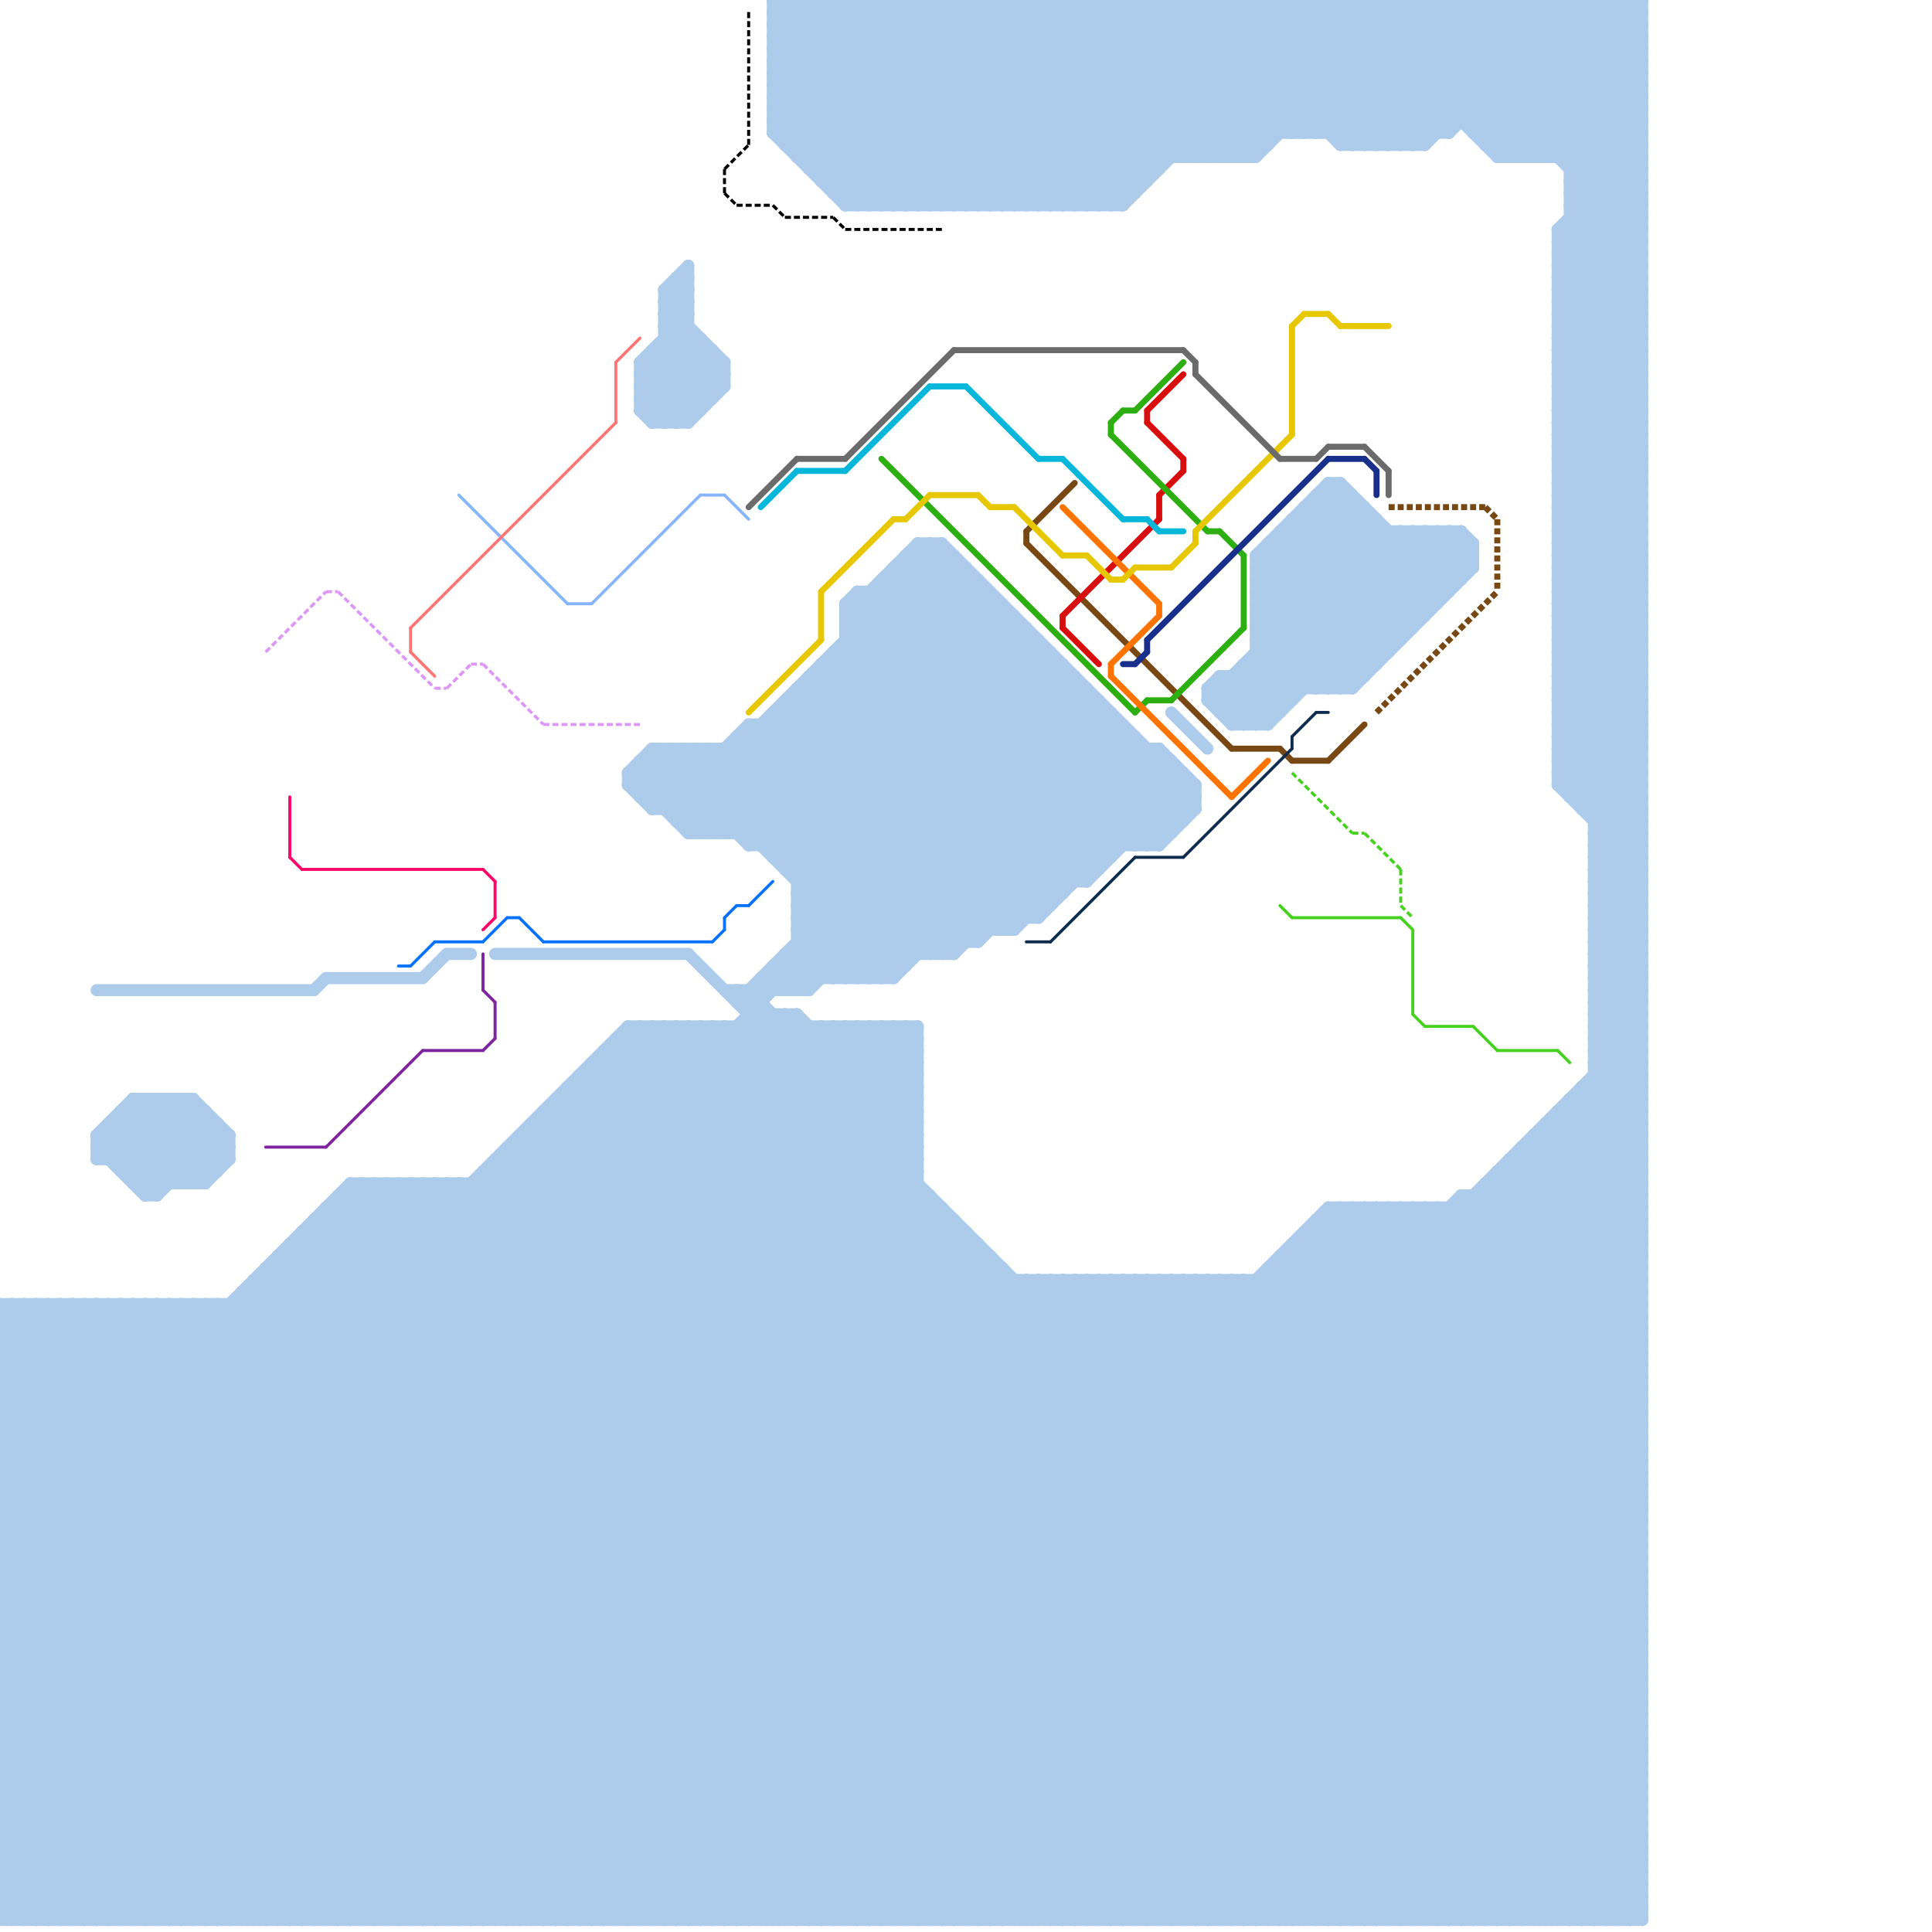 
<svg version="1.1" xmlns="http://www.w3.org/2000/svg" viewBox="0 0 160 160">
<style>line { stroke-width: 0.5; fill: none; stroke-linecap: round; stroke-linejoin: round; } .c0 { stroke: #774813 } .c1 { stroke: #d80e0e } .c2 { stroke: #2daf12 } .c3 { stroke: #182f8c } .c4 { stroke: #ff7300 } .c5 { stroke: #e6c700 } .c6 { stroke: #6b6b6b } .c7 { stroke: #07b7da } .c8 { stroke: #0e2d4e } .c9 { stroke: #46d11f } .c10 { stroke: #86b4fe } .c11 { stroke: #ff7575 } .c12 { stroke: #ff0569 } .c13 { stroke: #0672fe } .c14 { stroke: #7d249e } .c15 { stroke: #adcbeb } .c16 { stroke: #000000 } .c17 { stroke: #dd97f7 } .w3 { stroke-width: .5; }.w1 { stroke-width: 1; }.w4 { stroke-width: .25; }.l5 { stroke-dasharray: .1 .1; stroke-linecap: butt; }.l3 { stroke-dasharray: .5 .25; stroke-linecap: butt; }</style><line class="c0 " x1="85" y1="44" x2="89" y2="40"/><line class="c0 " x1="102" y1="62" x2="106" y2="62"/><line class="c0 " x1="110" y1="63" x2="113" y2="60"/><line class="c0 " x1="85" y1="44" x2="85" y2="45"/><line class="c0 " x1="85" y1="45" x2="102" y2="62"/><line class="c0 " x1="106" y1="62" x2="107" y2="63"/><line class="c0 " x1="107" y1="63" x2="110" y2="63"/><line class="c0 l3" x1="114" y1="59" x2="124" y2="49"/><line class="c0 l3" x1="115" y1="42" x2="123" y2="42"/><line class="c0 l3" x1="123" y1="42" x2="124" y2="43"/><line class="c0 l3" x1="124" y1="43" x2="124" y2="49"/><line class="c1 " x1="88" y1="51" x2="88" y2="52"/><line class="c1 " x1="96" y1="41" x2="98" y2="39"/><line class="c1 " x1="95" y1="34" x2="95" y2="35"/><line class="c1 " x1="95" y1="35" x2="98" y2="38"/><line class="c1 " x1="88" y1="52" x2="91" y2="55"/><line class="c1 " x1="95" y1="34" x2="98" y2="31"/><line class="c1 " x1="98" y1="38" x2="98" y2="39"/><line class="c1 " x1="96" y1="41" x2="96" y2="43"/><line class="c1 " x1="88" y1="51" x2="96" y2="43"/><line class="c2 " x1="94" y1="34" x2="98" y2="30"/><line class="c2 " x1="103" y1="46" x2="103" y2="52"/><line class="c2 " x1="92" y1="35" x2="92" y2="36"/><line class="c2 " x1="94" y1="59" x2="95" y2="58"/><line class="c2 " x1="100" y1="44" x2="101" y2="44"/><line class="c2 " x1="92" y1="35" x2="93" y2="34"/><line class="c2 " x1="92" y1="36" x2="100" y2="44"/><line class="c2 " x1="93" y1="34" x2="94" y2="34"/><line class="c2 " x1="101" y1="44" x2="103" y2="46"/><line class="c2 " x1="95" y1="58" x2="97" y2="58"/><line class="c2 " x1="97" y1="58" x2="103" y2="52"/><line class="c2 " x1="73" y1="38" x2="94" y2="59"/><line class="c3 " x1="95" y1="53" x2="110" y2="38"/><line class="c3 " x1="93" y1="55" x2="94" y2="55"/><line class="c3 " x1="94" y1="55" x2="95" y2="54"/><line class="c3 " x1="113" y1="38" x2="114" y2="39"/><line class="c3 " x1="114" y1="39" x2="114" y2="41"/><line class="c3 " x1="110" y1="38" x2="113" y2="38"/><line class="c3 " x1="95" y1="53" x2="95" y2="54"/><line class="c4 " x1="96" y1="50" x2="96" y2="51"/><line class="c4 " x1="88" y1="42" x2="96" y2="50"/><line class="c4 " x1="92" y1="55" x2="92" y2="56"/><line class="c4 " x1="92" y1="56" x2="102" y2="66"/><line class="c4 " x1="92" y1="55" x2="96" y2="51"/><line class="c4 " x1="102" y1="66" x2="105" y2="63"/><line class="c5 " x1="99" y1="44" x2="107" y2="36"/><line class="c5 " x1="68" y1="49" x2="74" y2="43"/><line class="c5 " x1="94" y1="47" x2="97" y2="47"/><line class="c5 " x1="88" y1="46" x2="90" y2="46"/><line class="c5 " x1="68" y1="49" x2="68" y2="53"/><line class="c5 " x1="110" y1="26" x2="111" y2="27"/><line class="c5 " x1="75" y1="43" x2="77" y2="41"/><line class="c5 " x1="108" y1="26" x2="110" y2="26"/><line class="c5 " x1="107" y1="27" x2="108" y2="26"/><line class="c5 " x1="62" y1="59" x2="68" y2="53"/><line class="c5 " x1="99" y1="44" x2="99" y2="45"/><line class="c5 " x1="82" y1="42" x2="84" y2="42"/><line class="c5 " x1="81" y1="41" x2="82" y2="42"/><line class="c5 " x1="93" y1="48" x2="94" y2="47"/><line class="c5 " x1="111" y1="27" x2="115" y2="27"/><line class="c5 " x1="84" y1="42" x2="88" y2="46"/><line class="c5 " x1="107" y1="27" x2="107" y2="36"/><line class="c5 " x1="97" y1="47" x2="99" y2="45"/><line class="c5 " x1="77" y1="41" x2="81" y2="41"/><line class="c5 " x1="92" y1="48" x2="93" y2="48"/><line class="c5 " x1="74" y1="43" x2="75" y2="43"/><line class="c5 " x1="90" y1="46" x2="92" y2="48"/><line class="c6 " x1="79" y1="29" x2="98" y2="29"/><line class="c6 " x1="66" y1="38" x2="70" y2="38"/><line class="c6 " x1="70" y1="38" x2="79" y2="29"/><line class="c6 " x1="110" y1="37" x2="113" y2="37"/><line class="c6 " x1="113" y1="37" x2="115" y2="39"/><line class="c6 " x1="62" y1="42" x2="66" y2="38"/><line class="c6 " x1="99" y1="30" x2="99" y2="31"/><line class="c6 " x1="115" y1="39" x2="115" y2="41"/><line class="c6 " x1="98" y1="29" x2="99" y2="30"/><line class="c6 " x1="99" y1="31" x2="106" y2="38"/><line class="c6 " x1="109" y1="38" x2="110" y2="37"/><line class="c6 " x1="106" y1="38" x2="109" y2="38"/><line class="c7 " x1="93" y1="43" x2="95" y2="43"/><line class="c7 " x1="63" y1="42" x2="66" y2="39"/><line class="c7 " x1="96" y1="44" x2="98" y2="44"/><line class="c7 " x1="66" y1="39" x2="70" y2="39"/><line class="c7 " x1="70" y1="39" x2="77" y2="32"/><line class="c7 " x1="86" y1="38" x2="88" y2="38"/><line class="c7 " x1="77" y1="32" x2="80" y2="32"/><line class="c7 " x1="95" y1="43" x2="96" y2="44"/><line class="c7 " x1="88" y1="38" x2="93" y2="43"/><line class="c7 " x1="80" y1="32" x2="86" y2="38"/><line class="c8 w4" x1="87" y1="78" x2="94" y2="71"/><line class="c8 w4" x1="98" y1="71" x2="107" y2="62"/><line class="c8 w4" x1="107" y1="61" x2="107" y2="62"/><line class="c8 w4" x1="107" y1="61" x2="109" y2="59"/><line class="c8 w4" x1="109" y1="59" x2="110" y2="59"/><line class="c8 w4" x1="85" y1="78" x2="87" y2="78"/><line class="c8 w4" x1="94" y1="71" x2="98" y2="71"/><line class="c9 w4" x1="106" y1="75" x2="107" y2="76"/><line class="c9 w4" x1="124" y1="87" x2="129" y2="87"/><line class="c9 w4" x1="118" y1="85" x2="122" y2="85"/><line class="c9 w4" x1="117" y1="84" x2="118" y2="85"/><line class="c9 w4" x1="117" y1="77" x2="117" y2="84"/><line class="c9 w4" x1="116" y1="76" x2="117" y2="77"/><line class="c9 w4" x1="107" y1="76" x2="116" y2="76"/><line class="c9 w4" x1="129" y1="87" x2="130" y2="88"/><line class="c9 w4" x1="122" y1="85" x2="124" y2="87"/><line class="c9 w4 l3" x1="107" y1="64" x2="112" y2="69"/><line class="c9 w4 l3" x1="116" y1="72" x2="116" y2="75"/><line class="c9 w4 l3" x1="113" y1="69" x2="116" y2="72"/><line class="c9 w4 l3" x1="116" y1="75" x2="117" y2="76"/><line class="c9 w4 l3" x1="112" y1="69" x2="113" y2="69"/><line class="c10 w4" x1="60" y1="41" x2="62" y2="43"/><line class="c10 w4" x1="47" y1="50" x2="49" y2="50"/><line class="c10 w4" x1="49" y1="50" x2="58" y2="41"/><line class="c10 w4" x1="38" y1="41" x2="47" y2="50"/><line class="c10 w4" x1="58" y1="41" x2="60" y2="41"/><line class="c11 w4" x1="34" y1="52" x2="51" y2="35"/><line class="c11 w4" x1="34" y1="52" x2="34" y2="54"/><line class="c11 w4" x1="51" y1="30" x2="53" y2="28"/><line class="c11 w4" x1="51" y1="30" x2="51" y2="35"/><line class="c11 w4" x1="34" y1="54" x2="36" y2="56"/><line class="c12 w4" x1="41" y1="73" x2="41" y2="76"/><line class="c12 w4" x1="24" y1="71" x2="25" y2="72"/><line class="c12 w4" x1="24" y1="66" x2="24" y2="71"/><line class="c12 w4" x1="25" y1="72" x2="40" y2="72"/><line class="c12 w4" x1="40" y1="77" x2="41" y2="76"/><line class="c12 w4" x1="40" y1="72" x2="41" y2="73"/><line class="c13 w4" x1="42" y1="76" x2="43" y2="76"/><line class="c13 w4" x1="45" y1="78" x2="59" y2="78"/><line class="c13 w4" x1="36" y1="78" x2="40" y2="78"/><line class="c13 w4" x1="34" y1="80" x2="36" y2="78"/><line class="c13 w4" x1="60" y1="76" x2="60" y2="77"/><line class="c13 w4" x1="59" y1="78" x2="60" y2="77"/><line class="c13 w4" x1="40" y1="78" x2="42" y2="76"/><line class="c13 w4" x1="61" y1="75" x2="62" y2="75"/><line class="c13 w4" x1="43" y1="76" x2="45" y2="78"/><line class="c13 w4" x1="62" y1="75" x2="64" y2="73"/><line class="c13 w4" x1="60" y1="76" x2="61" y2="75"/><line class="c13 w4" x1="33" y1="80" x2="34" y2="80"/><line class="c14 w4" x1="40" y1="82" x2="41" y2="83"/><line class="c14 w4" x1="35" y1="87" x2="40" y2="87"/><line class="c14 w4" x1="27" y1="95" x2="35" y2="87"/><line class="c14 w4" x1="22" y1="95" x2="27" y2="95"/><line class="c14 w4" x1="41" y1="83" x2="41" y2="86"/><line class="c14 w4" x1="40" y1="87" x2="41" y2="86"/><line class="c14 w4" x1="40" y1="79" x2="40" y2="82"/><circle cx="65" cy="59" r="1" fill="#adcbeb" /><line class="c15 w1" x1="106" y1="0" x2="118" y2="12"/><line class="c15 w1" x1="35" y1="159" x2="88" y2="106"/><line class="c15 w1" x1="34" y1="159" x2="87" y2="106"/><line class="c15 w1" x1="27" y1="81" x2="35" y2="81"/><line class="c15 w1" x1="36" y1="159" x2="89" y2="106"/><line class="c15 w1" x1="85" y1="159" x2="136" y2="108"/><line class="c15 w1" x1="30" y1="159" x2="83" y2="106"/><line class="c15 w1" x1="93" y1="159" x2="136" y2="116"/><line class="c15 w1" x1="129" y1="42" x2="136" y2="42"/><line class="c15 w1" x1="129" y1="58" x2="136" y2="51"/><line class="c15 w1" x1="121" y1="159" x2="136" y2="144"/><line class="c15 w1" x1="130" y1="15" x2="136" y2="15"/><line class="c15 w1" x1="8" y1="94" x2="11" y2="91"/><line class="c15 w1" x1="0" y1="137" x2="22" y2="159"/><line class="c15 w1" x1="62" y1="85" x2="136" y2="159"/><line class="c15 w1" x1="26" y1="102" x2="83" y2="159"/><line class="c15 w1" x1="129" y1="59" x2="136" y2="59"/><line class="c15 w1" x1="62" y1="159" x2="136" y2="85"/><line class="c15 w1" x1="20" y1="108" x2="71" y2="159"/><line class="c15 w1" x1="97" y1="0" x2="97" y2="13"/><line class="c15 w1" x1="51" y1="87" x2="123" y2="159"/><line class="c15 w1" x1="105" y1="45" x2="122" y2="45"/><line class="c15 w1" x1="106" y1="105" x2="136" y2="135"/><line class="c15 w1" x1="129" y1="34" x2="136" y2="41"/><line class="c15 w1" x1="116" y1="100" x2="116" y2="159"/><line class="c15 w1" x1="104" y1="51" x2="113" y2="42"/><line class="c15 w1" x1="132" y1="159" x2="136" y2="155"/><line class="c15 w1" x1="77" y1="17" x2="94" y2="0"/><line class="c15 w1" x1="13" y1="91" x2="18" y2="96"/><line class="c15 w1" x1="66" y1="76" x2="71" y2="81"/><line class="c15 w1" x1="0" y1="134" x2="36" y2="98"/><line class="c15 w1" x1="130" y1="91" x2="136" y2="91"/><line class="c15 w1" x1="129" y1="50" x2="136" y2="50"/><line class="c15 w1" x1="72" y1="17" x2="89" y2="0"/><line class="c15 w1" x1="90" y1="73" x2="98" y2="65"/><line class="c15 w1" x1="129" y1="53" x2="136" y2="46"/><line class="c15 w1" x1="61" y1="159" x2="121" y2="99"/><line class="c15 w1" x1="4" y1="108" x2="55" y2="159"/><line class="c15 w1" x1="66" y1="78" x2="81" y2="78"/><line class="c15 w1" x1="55" y1="27" x2="57" y2="25"/><line class="c15 w1" x1="132" y1="86" x2="136" y2="86"/><line class="c15 w1" x1="70" y1="81" x2="92" y2="59"/><line class="c15 w1" x1="0" y1="114" x2="45" y2="159"/><line class="c15 w1" x1="132" y1="79" x2="136" y2="75"/><line class="c15 w1" x1="66" y1="78" x2="69" y2="81"/><line class="c15 w1" x1="129" y1="41" x2="136" y2="41"/><line class="c15 w1" x1="41" y1="79" x2="57" y2="79"/><line class="c15 w1" x1="118" y1="159" x2="136" y2="141"/><line class="c15 w1" x1="72" y1="85" x2="76" y2="89"/><line class="c15 w1" x1="32" y1="159" x2="85" y2="106"/><line class="c15 w1" x1="11" y1="98" x2="17" y2="98"/><line class="c15 w1" x1="129" y1="20" x2="136" y2="20"/><line class="c15 w1" x1="109" y1="101" x2="136" y2="128"/><line class="c15 w1" x1="109" y1="42" x2="118" y2="51"/><line class="c15 w1" x1="122" y1="99" x2="136" y2="113"/><line class="c15 w1" x1="113" y1="159" x2="136" y2="136"/><line class="c15 w1" x1="100" y1="106" x2="136" y2="142"/><line class="c15 w1" x1="66" y1="82" x2="90" y2="58"/><line class="c15 w1" x1="0" y1="142" x2="136" y2="142"/><line class="c15 w1" x1="21" y1="159" x2="79" y2="101"/><line class="c15 w1" x1="131" y1="90" x2="136" y2="90"/><line class="c15 w1" x1="0" y1="113" x2="5" y2="108"/><line class="c15 w1" x1="55" y1="28" x2="58" y2="28"/><line class="c15 w1" x1="60" y1="85" x2="134" y2="159"/><line class="c15 w1" x1="68" y1="15" x2="95" y2="15"/><line class="c15 w1" x1="101" y1="56" x2="101" y2="59"/><line class="c15 w1" x1="109" y1="11" x2="120" y2="0"/><line class="c15 w1" x1="28" y1="100" x2="87" y2="159"/><line class="c15 w1" x1="102" y1="56" x2="102" y2="60"/><line class="c15 w1" x1="45" y1="159" x2="98" y2="106"/><line class="c15 w1" x1="129" y1="23" x2="136" y2="30"/><line class="c15 w1" x1="132" y1="73" x2="136" y2="69"/><line class="c15 w1" x1="0" y1="136" x2="23" y2="159"/><line class="c15 w1" x1="55" y1="85" x2="129" y2="159"/><line class="c15 w1" x1="116" y1="0" x2="116" y2="12"/><line class="c15 w1" x1="111" y1="159" x2="136" y2="134"/><line class="c15 w1" x1="58" y1="28" x2="58" y2="34"/><line class="c15 w1" x1="118" y1="0" x2="118" y2="12"/><line class="c15 w1" x1="91" y1="106" x2="91" y2="159"/><line class="c15 w1" x1="86" y1="106" x2="136" y2="156"/><line class="c15 w1" x1="118" y1="100" x2="118" y2="159"/><line class="c15 w1" x1="93" y1="106" x2="93" y2="159"/><line class="c15 w1" x1="0" y1="113" x2="46" y2="159"/><line class="c15 w1" x1="110" y1="100" x2="136" y2="126"/><line class="c15 w1" x1="104" y1="0" x2="104" y2="13"/><line class="c15 w1" x1="0" y1="144" x2="59" y2="85"/><line class="c15 w1" x1="128" y1="94" x2="136" y2="102"/><line class="c15 w1" x1="17" y1="98" x2="19" y2="96"/><line class="c15 w1" x1="131" y1="159" x2="136" y2="154"/><line class="c15 w1" x1="125" y1="97" x2="136" y2="108"/><line class="c15 w1" x1="44" y1="93" x2="76" y2="93"/><line class="c15 w1" x1="64" y1="10" x2="74" y2="0"/><line class="c15 w1" x1="110" y1="0" x2="110" y2="11"/><line class="c15 w1" x1="12" y1="91" x2="18" y2="97"/><line class="c15 w1" x1="129" y1="59" x2="136" y2="52"/><line class="c15 w1" x1="96" y1="62" x2="99" y2="65"/><line class="c15 w1" x1="53" y1="85" x2="53" y2="159"/><line class="c15 w1" x1="41" y1="96" x2="76" y2="96"/><line class="c15 w1" x1="10" y1="97" x2="16" y2="91"/><line class="c15 w1" x1="64" y1="81" x2="65" y2="82"/><line class="c15 w1" x1="129" y1="22" x2="136" y2="15"/><line class="c15 w1" x1="111" y1="40" x2="111" y2="57"/><line class="c15 w1" x1="129" y1="25" x2="136" y2="18"/><line class="c15 w1" x1="129" y1="31" x2="136" y2="38"/><line class="c15 w1" x1="132" y1="81" x2="136" y2="77"/><line class="c15 w1" x1="74" y1="0" x2="74" y2="17"/><line class="c15 w1" x1="14" y1="91" x2="14" y2="98"/><line class="c15 w1" x1="62" y1="82" x2="62" y2="159"/><line class="c15 w1" x1="87" y1="159" x2="136" y2="110"/><line class="c15 w1" x1="0" y1="131" x2="136" y2="131"/><line class="c15 w1" x1="75" y1="46" x2="75" y2="80"/><line class="c15 w1" x1="132" y1="70" x2="136" y2="74"/><line class="c15 w1" x1="58" y1="69" x2="80" y2="47"/><line class="c15 w1" x1="126" y1="96" x2="136" y2="106"/><line class="c15 w1" x1="124" y1="13" x2="136" y2="1"/><line class="c15 w1" x1="61" y1="85" x2="61" y2="159"/><line class="c15 w1" x1="62" y1="61" x2="79" y2="78"/><line class="c15 w1" x1="129" y1="48" x2="136" y2="48"/><line class="c15 w1" x1="55" y1="24" x2="57" y2="22"/><line class="c15 w1" x1="112" y1="100" x2="112" y2="159"/><line class="c15 w1" x1="102" y1="59" x2="117" y2="44"/><line class="c15 w1" x1="104" y1="52" x2="113" y2="43"/><line class="c15 w1" x1="22" y1="106" x2="75" y2="159"/><line class="c15 w1" x1="63" y1="70" x2="83" y2="50"/><line class="c15 w1" x1="84" y1="0" x2="97" y2="13"/><line class="c15 w1" x1="128" y1="93" x2="136" y2="101"/><line class="c15 w1" x1="114" y1="100" x2="114" y2="159"/><line class="c15 w1" x1="87" y1="0" x2="87" y2="17"/><line class="c15 w1" x1="94" y1="70" x2="99" y2="65"/><line class="c15 w1" x1="86" y1="0" x2="99" y2="13"/><line class="c15 w1" x1="129" y1="38" x2="136" y2="38"/><line class="c15 w1" x1="129" y1="54" x2="136" y2="47"/><line class="c15 w1" x1="0" y1="149" x2="65" y2="84"/><line class="c15 w1" x1="82" y1="0" x2="82" y2="17"/><line class="c15 w1" x1="65" y1="84" x2="76" y2="95"/><line class="c15 w1" x1="91" y1="17" x2="108" y2="0"/><line class="c15 w1" x1="0" y1="149" x2="136" y2="149"/><line class="c15 w1" x1="51" y1="159" x2="110" y2="100"/><line class="c15 w1" x1="104" y1="48" x2="111" y2="41"/><line class="c15 w1" x1="0" y1="112" x2="47" y2="159"/><line class="c15 w1" x1="77" y1="0" x2="93" y2="16"/><line class="c15 w1" x1="52" y1="65" x2="99" y2="65"/><line class="c15 w1" x1="34" y1="98" x2="34" y2="159"/><line class="c15 w1" x1="129" y1="30" x2="136" y2="37"/><line class="c15 w1" x1="132" y1="80" x2="136" y2="76"/><line class="c15 w1" x1="49" y1="88" x2="76" y2="88"/><line class="c15 w1" x1="128" y1="0" x2="128" y2="13"/><line class="c15 w1" x1="103" y1="56" x2="106" y2="59"/><line class="c15 w1" x1="116" y1="44" x2="116" y2="53"/><line class="c15 w1" x1="0" y1="130" x2="136" y2="130"/><line class="c15 w1" x1="98" y1="64" x2="98" y2="68"/><line class="c15 w1" x1="125" y1="96" x2="136" y2="96"/><line class="c15 w1" x1="7" y1="108" x2="7" y2="159"/><line class="c15 w1" x1="132" y1="82" x2="136" y2="82"/><line class="c15 w1" x1="0" y1="124" x2="16" y2="108"/><line class="c15 w1" x1="66" y1="159" x2="136" y2="89"/><line class="c15 w1" x1="113" y1="12" x2="125" y2="0"/><line class="c15 w1" x1="22" y1="105" x2="83" y2="105"/><line class="c15 w1" x1="115" y1="12" x2="127" y2="0"/><line class="c15 w1" x1="132" y1="75" x2="136" y2="71"/><line class="c15 w1" x1="100" y1="57" x2="101" y2="56"/><line class="c15 w1" x1="129" y1="37" x2="136" y2="37"/><line class="c15 w1" x1="72" y1="49" x2="93" y2="70"/><line class="c15 w1" x1="42" y1="96" x2="105" y2="159"/><line class="c15 w1" x1="104" y1="46" x2="104" y2="60"/><line class="c15 w1" x1="0" y1="140" x2="55" y2="85"/><line class="c15 w1" x1="83" y1="0" x2="83" y2="17"/><line class="c15 w1" x1="65" y1="159" x2="136" y2="88"/><line class="c15 w1" x1="27" y1="100" x2="78" y2="100"/><line class="c15 w1" x1="0" y1="119" x2="40" y2="159"/><line class="c15 w1" x1="78" y1="0" x2="78" y2="17"/><line class="c15 w1" x1="94" y1="0" x2="105" y2="11"/><line class="c15 w1" x1="80" y1="0" x2="80" y2="17"/><line class="c15 w1" x1="0" y1="138" x2="136" y2="138"/><line class="c15 w1" x1="129" y1="63" x2="136" y2="70"/><line class="c15 w1" x1="104" y1="50" x2="112" y2="42"/><line class="c15 w1" x1="112" y1="41" x2="112" y2="57"/><line class="c15 w1" x1="129" y1="48" x2="136" y2="41"/><line class="c15 w1" x1="129" y1="19" x2="136" y2="26"/><line class="c15 w1" x1="32" y1="98" x2="32" y2="159"/><line class="c15 w1" x1="0" y1="147" x2="63" y2="84"/><line class="c15 w1" x1="132" y1="69" x2="136" y2="65"/><line class="c15 w1" x1="65" y1="72" x2="91" y2="72"/><line class="c15 w1" x1="78" y1="45" x2="78" y2="79"/><line class="c15 w1" x1="109" y1="41" x2="109" y2="57"/><line class="c15 w1" x1="0" y1="116" x2="43" y2="159"/><line class="c15 w1" x1="58" y1="159" x2="117" y2="100"/><line class="c15 w1" x1="57" y1="79" x2="136" y2="158"/><line class="c15 w1" x1="62" y1="83" x2="89" y2="56"/><line class="c15 w1" x1="95" y1="0" x2="95" y2="15"/><line class="c15 w1" x1="60" y1="62" x2="60" y2="69"/><line class="c15 w1" x1="65" y1="84" x2="65" y2="159"/><line class="c15 w1" x1="0" y1="147" x2="12" y2="159"/><line class="c15 w1" x1="74" y1="0" x2="91" y2="17"/><line class="c15 w1" x1="60" y1="159" x2="119" y2="100"/><line class="c15 w1" x1="68" y1="0" x2="85" y2="17"/><line class="c15 w1" x1="80" y1="0" x2="95" y2="15"/><line class="c15 w1" x1="99" y1="106" x2="99" y2="159"/><line class="c15 w1" x1="132" y1="74" x2="136" y2="70"/><line class="c15 w1" x1="0" y1="129" x2="136" y2="129"/><line class="c15 w1" x1="53" y1="33" x2="55" y2="35"/><line class="c15 w1" x1="67" y1="0" x2="84" y2="17"/><line class="c15 w1" x1="129" y1="36" x2="136" y2="36"/><line class="c15 w1" x1="130" y1="18" x2="136" y2="18"/><line class="c15 w1" x1="101" y1="106" x2="101" y2="159"/><line class="c15 w1" x1="123" y1="0" x2="136" y2="13"/><line class="c15 w1" x1="64" y1="6" x2="75" y2="17"/><line class="c15 w1" x1="104" y1="48" x2="121" y2="48"/><line class="c15 w1" x1="14" y1="91" x2="19" y2="96"/><line class="c15 w1" x1="47" y1="159" x2="100" y2="106"/><line class="c15 w1" x1="0" y1="108" x2="136" y2="108"/><line class="c15 w1" x1="65" y1="79" x2="65" y2="82"/><line class="c15 w1" x1="119" y1="159" x2="136" y2="142"/><line class="c15 w1" x1="0" y1="135" x2="37" y2="98"/><line class="c15 w1" x1="111" y1="0" x2="111" y2="12"/><line class="c15 w1" x1="127" y1="94" x2="127" y2="159"/><line class="c15 w1" x1="55" y1="27" x2="57" y2="27"/><line class="c15 w1" x1="63" y1="81" x2="64" y2="82"/><line class="c15 w1" x1="55" y1="27" x2="60" y2="32"/><line class="c15 w1" x1="0" y1="137" x2="136" y2="137"/><line class="c15 w1" x1="104" y1="53" x2="108" y2="57"/><line class="c15 w1" x1="96" y1="0" x2="107" y2="11"/><line class="c15 w1" x1="64" y1="8" x2="73" y2="17"/><line class="c15 w1" x1="135" y1="159" x2="136" y2="158"/><line class="c15 w1" x1="64" y1="10" x2="136" y2="10"/><line class="c15 w1" x1="132" y1="89" x2="136" y2="89"/><line class="c15 w1" x1="24" y1="103" x2="80" y2="159"/><line class="c15 w1" x1="0" y1="112" x2="4" y2="108"/><line class="c15 w1" x1="69" y1="81" x2="91" y2="59"/><line class="c15 w1" x1="127" y1="95" x2="136" y2="104"/><line class="c15 w1" x1="130" y1="0" x2="136" y2="6"/><line class="c15 w1" x1="68" y1="55" x2="88" y2="55"/><line class="c15 w1" x1="129" y1="44" x2="136" y2="44"/><line class="c15 w1" x1="81" y1="0" x2="95" y2="14"/><line class="c15 w1" x1="95" y1="62" x2="95" y2="70"/><line class="c15 w1" x1="96" y1="70" x2="99" y2="67"/><line class="c15 w1" x1="95" y1="70" x2="99" y2="66"/><line class="c15 w1" x1="109" y1="0" x2="120" y2="11"/><line class="c15 w1" x1="76" y1="45" x2="98" y2="67"/><line class="c15 w1" x1="71" y1="17" x2="88" y2="0"/><line class="c15 w1" x1="73" y1="17" x2="90" y2="0"/><line class="c15 w1" x1="48" y1="159" x2="101" y2="106"/><line class="c15 w1" x1="73" y1="85" x2="76" y2="88"/><line class="c15 w1" x1="77" y1="45" x2="99" y2="67"/><line class="c15 w1" x1="118" y1="44" x2="121" y2="47"/><line class="c15 w1" x1="0" y1="115" x2="44" y2="159"/><line class="c15 w1" x1="97" y1="106" x2="97" y2="159"/><line class="c15 w1" x1="65" y1="0" x2="82" y2="17"/><line class="c15 w1" x1="107" y1="11" x2="118" y2="0"/><line class="c15 w1" x1="3" y1="108" x2="3" y2="159"/><line class="c15 w1" x1="119" y1="44" x2="122" y2="47"/><line class="c15 w1" x1="0" y1="146" x2="13" y2="159"/><line class="c15 w1" x1="0" y1="151" x2="8" y2="159"/><line class="c15 w1" x1="5" y1="108" x2="5" y2="159"/><line class="c15 w1" x1="129" y1="63" x2="136" y2="63"/><line class="c15 w1" x1="27" y1="100" x2="86" y2="159"/><line class="c15 w1" x1="129" y1="55" x2="136" y2="48"/><line class="c15 w1" x1="129" y1="26" x2="136" y2="33"/><line class="c15 w1" x1="132" y1="76" x2="136" y2="72"/><line class="c15 w1" x1="27" y1="159" x2="82" y2="104"/><line class="c15 w1" x1="78" y1="100" x2="78" y2="159"/><line class="c15 w1" x1="90" y1="159" x2="136" y2="113"/><line class="c15 w1" x1="89" y1="159" x2="136" y2="112"/><line class="c15 w1" x1="110" y1="11" x2="121" y2="0"/><line class="c15 w1" x1="64" y1="5" x2="76" y2="17"/><line class="c15 w1" x1="60" y1="62" x2="77" y2="79"/><line class="c15 w1" x1="64" y1="9" x2="136" y2="9"/><line class="c15 w1" x1="8" y1="95" x2="12" y2="99"/><line class="c15 w1" x1="78" y1="0" x2="94" y2="16"/><line class="c15 w1" x1="129" y1="64" x2="136" y2="71"/><line class="c15 w1" x1="127" y1="94" x2="136" y2="103"/><line class="c15 w1" x1="0" y1="126" x2="136" y2="126"/><line class="c15 w1" x1="124" y1="13" x2="136" y2="13"/><line class="c15 w1" x1="37" y1="98" x2="37" y2="159"/><line class="c15 w1" x1="120" y1="11" x2="131" y2="0"/><line class="c15 w1" x1="55" y1="26" x2="57" y2="26"/><line class="c15 w1" x1="132" y1="0" x2="132" y2="159"/><line class="c15 w1" x1="129" y1="43" x2="136" y2="43"/><line class="c15 w1" x1="121" y1="0" x2="136" y2="15"/><line class="c15 w1" x1="88" y1="106" x2="136" y2="154"/><line class="c15 w1" x1="67" y1="159" x2="136" y2="90"/><line class="c15 w1" x1="132" y1="78" x2="136" y2="78"/><line class="c15 w1" x1="75" y1="47" x2="97" y2="69"/><line class="c15 w1" x1="104" y1="52" x2="109" y2="57"/><line class="c15 w1" x1="25" y1="102" x2="82" y2="159"/><line class="c15 w1" x1="55" y1="35" x2="60" y2="30"/><line class="c15 w1" x1="18" y1="93" x2="18" y2="97"/><line class="c15 w1" x1="17" y1="108" x2="68" y2="159"/><line class="c15 w1" x1="64" y1="7" x2="74" y2="17"/><line class="c15 w1" x1="70" y1="51" x2="84" y2="51"/><line class="c15 w1" x1="71" y1="49" x2="82" y2="49"/><line class="c15 w1" x1="129" y1="33" x2="136" y2="33"/><line class="c15 w1" x1="50" y1="87" x2="122" y2="159"/><line class="c15 w1" x1="129" y1="49" x2="136" y2="42"/><line class="c15 w1" x1="67" y1="56" x2="67" y2="82"/><line class="c15 w1" x1="110" y1="41" x2="119" y2="50"/><line class="c15 w1" x1="12" y1="108" x2="63" y2="159"/><line class="c15 w1" x1="0" y1="110" x2="2" y2="108"/><line class="c15 w1" x1="0" y1="155" x2="136" y2="155"/><line class="c15 w1" x1="111" y1="100" x2="136" y2="125"/><line class="c15 w1" x1="129" y1="62" x2="136" y2="62"/><line class="c15 w1" x1="90" y1="0" x2="103" y2="13"/><line class="c15 w1" x1="55" y1="24" x2="57" y2="24"/><line class="c15 w1" x1="0" y1="131" x2="33" y2="98"/><line class="c15 w1" x1="0" y1="130" x2="29" y2="159"/><line class="c15 w1" x1="36" y1="98" x2="97" y2="159"/><line class="c15 w1" x1="0" y1="125" x2="136" y2="125"/><line class="c15 w1" x1="8" y1="94" x2="13" y2="99"/><line class="c15 w1" x1="55" y1="24" x2="55" y2="35"/><line class="c15 w1" x1="53" y1="32" x2="56" y2="35"/><line class="c15 w1" x1="85" y1="0" x2="85" y2="17"/><line class="c15 w1" x1="31" y1="98" x2="92" y2="159"/><line class="c15 w1" x1="38" y1="98" x2="38" y2="159"/><line class="c15 w1" x1="80" y1="102" x2="80" y2="159"/><line class="c15 w1" x1="0" y1="137" x2="52" y2="85"/><line class="c15 w1" x1="62" y1="60" x2="80" y2="78"/><line class="c15 w1" x1="0" y1="150" x2="9" y2="159"/><line class="c15 w1" x1="132" y1="77" x2="136" y2="77"/><line class="c15 w1" x1="68" y1="15" x2="83" y2="0"/><line class="c15 w1" x1="17" y1="159" x2="77" y2="99"/><line class="c15 w1" x1="33" y1="98" x2="33" y2="159"/><line class="c15 w1" x1="129" y1="29" x2="136" y2="36"/><line class="c15 w1" x1="71" y1="85" x2="76" y2="90"/><line class="c15 w1" x1="129" y1="57" x2="136" y2="50"/><line class="c15 w1" x1="35" y1="98" x2="35" y2="159"/><line class="c15 w1" x1="132" y1="70" x2="136" y2="66"/><line class="c15 w1" x1="129" y1="32" x2="136" y2="32"/><line class="c15 w1" x1="0" y1="122" x2="37" y2="159"/><line class="c15 w1" x1="130" y1="14" x2="136" y2="14"/><line class="c15 w1" x1="130" y1="65" x2="136" y2="59"/><line class="c15 w1" x1="0" y1="119" x2="11" y2="108"/><line class="c15 w1" x1="0" y1="145" x2="60" y2="85"/><line class="c15 w1" x1="117" y1="159" x2="136" y2="140"/><line class="c15 w1" x1="59" y1="85" x2="133" y2="159"/><line class="c15 w1" x1="75" y1="46" x2="97" y2="68"/><line class="c15 w1" x1="128" y1="93" x2="136" y2="93"/><line class="c15 w1" x1="0" y1="152" x2="7" y2="159"/><line class="c15 w1" x1="131" y1="66" x2="136" y2="61"/><line class="c15 w1" x1="54" y1="85" x2="128" y2="159"/><line class="c15 w1" x1="100" y1="58" x2="114" y2="44"/><line class="c15 w1" x1="113" y1="100" x2="113" y2="159"/><line class="c15 w1" x1="19" y1="108" x2="70" y2="159"/><line class="c15 w1" x1="54" y1="29" x2="58" y2="33"/><line class="c15 w1" x1="56" y1="85" x2="130" y2="159"/><line class="c15 w1" x1="0" y1="133" x2="136" y2="133"/><line class="c15 w1" x1="115" y1="100" x2="115" y2="159"/><line class="c15 w1" x1="64" y1="11" x2="70" y2="17"/><line class="c15 w1" x1="54" y1="67" x2="99" y2="67"/><line class="c15 w1" x1="14" y1="108" x2="65" y2="159"/><line class="c15 w1" x1="64" y1="70" x2="83" y2="51"/><line class="c15 w1" x1="129" y1="58" x2="136" y2="65"/><line class="c15 w1" x1="52" y1="86" x2="125" y2="159"/><line class="c15 w1" x1="132" y1="85" x2="136" y2="85"/><line class="c15 w1" x1="46" y1="92" x2="113" y2="159"/><line class="c15 w1" x1="32" y1="98" x2="93" y2="159"/><line class="c15 w1" x1="129" y1="92" x2="129" y2="159"/><line class="c15 w1" x1="70" y1="53" x2="86" y2="53"/><line class="c15 w1" x1="103" y1="159" x2="136" y2="126"/><line class="c15 w1" x1="13" y1="159" x2="76" y2="96"/><line class="c15 w1" x1="64" y1="59" x2="82" y2="77"/><line class="c15 w1" x1="114" y1="12" x2="126" y2="0"/><line class="c15 w1" x1="0" y1="149" x2="10" y2="159"/><line class="c15 w1" x1="62" y1="69" x2="82" y2="49"/><line class="c15 w1" x1="129" y1="40" x2="136" y2="40"/><line class="c15 w1" x1="129" y1="56" x2="136" y2="49"/><line class="c15 w1" x1="70" y1="50" x2="71" y2="49"/><line class="c15 w1" x1="93" y1="106" x2="136" y2="149"/><line class="c15 w1" x1="0" y1="129" x2="30" y2="159"/><line class="c15 w1" x1="0" y1="124" x2="136" y2="124"/><line class="c15 w1" x1="70" y1="51" x2="76" y2="45"/><line class="c15 w1" x1="100" y1="58" x2="102" y2="60"/><line class="c15 w1" x1="74" y1="85" x2="74" y2="159"/><line class="c15 w1" x1="130" y1="16" x2="136" y2="10"/><line class="c15 w1" x1="61" y1="61" x2="61" y2="69"/><line class="c15 w1" x1="92" y1="159" x2="136" y2="115"/><line class="c15 w1" x1="129" y1="53" x2="136" y2="60"/><line class="c15 w1" x1="109" y1="41" x2="118" y2="50"/><line class="c15 w1" x1="76" y1="85" x2="76" y2="159"/><line class="c15 w1" x1="129" y1="21" x2="136" y2="21"/><line class="c15 w1" x1="86" y1="53" x2="86" y2="76"/><line class="c15 w1" x1="49" y1="159" x2="102" y2="106"/><line class="c15 w1" x1="0" y1="132" x2="136" y2="132"/><line class="c15 w1" x1="96" y1="0" x2="96" y2="14"/><line class="c15 w1" x1="94" y1="0" x2="94" y2="16"/><line class="c15 w1" x1="129" y1="51" x2="136" y2="44"/><line class="c15 w1" x1="0" y1="126" x2="33" y2="159"/><line class="c15 w1" x1="56" y1="68" x2="64" y2="60"/><line class="c15 w1" x1="0" y1="119" x2="136" y2="119"/><line class="c15 w1" x1="26" y1="101" x2="84" y2="159"/><line class="c15 w1" x1="80" y1="47" x2="80" y2="78"/><line class="c15 w1" x1="70" y1="85" x2="76" y2="91"/><line class="c15 w1" x1="77" y1="45" x2="77" y2="79"/><line class="c15 w1" x1="21" y1="106" x2="74" y2="159"/><line class="c15 w1" x1="64" y1="5" x2="136" y2="5"/><line class="c15 w1" x1="132" y1="84" x2="136" y2="84"/><line class="c15 w1" x1="58" y1="85" x2="132" y2="159"/><line class="c15 w1" x1="0" y1="117" x2="9" y2="108"/><line class="c15 w1" x1="52" y1="85" x2="126" y2="159"/><line class="c15 w1" x1="8" y1="108" x2="59" y2="159"/><line class="c15 w1" x1="0" y1="122" x2="136" y2="122"/><line class="c15 w1" x1="64" y1="71" x2="92" y2="71"/><line class="c15 w1" x1="89" y1="106" x2="136" y2="153"/><line class="c15 w1" x1="66" y1="75" x2="72" y2="81"/><line class="c15 w1" x1="88" y1="106" x2="88" y2="159"/><line class="c15 w1" x1="10" y1="108" x2="61" y2="159"/><line class="c15 w1" x1="66" y1="77" x2="88" y2="55"/><line class="c15 w1" x1="129" y1="39" x2="136" y2="39"/><line class="c15 w1" x1="90" y1="106" x2="90" y2="159"/><line class="c15 w1" x1="127" y1="13" x2="136" y2="4"/><line class="c15 w1" x1="0" y1="154" x2="69" y2="85"/><line class="c15 w1" x1="64" y1="6" x2="136" y2="6"/><line class="c15 w1" x1="132" y1="86" x2="136" y2="90"/><line class="c15 w1" x1="94" y1="159" x2="136" y2="117"/><line class="c15 w1" x1="4" y1="159" x2="76" y2="87"/><line class="c15 w1" x1="77" y1="159" x2="136" y2="100"/><line class="c15 w1" x1="107" y1="0" x2="107" y2="11"/><line class="c15 w1" x1="130" y1="15" x2="136" y2="9"/><line class="c15 w1" x1="64" y1="4" x2="68" y2="0"/><line class="c15 w1" x1="129" y1="45" x2="136" y2="38"/><line class="c15 w1" x1="107" y1="103" x2="136" y2="132"/><line class="c15 w1" x1="126" y1="13" x2="136" y2="3"/><line class="c15 w1" x1="111" y1="40" x2="120" y2="49"/><line class="c15 w1" x1="0" y1="148" x2="11" y2="159"/><line class="c15 w1" x1="52" y1="64" x2="54" y2="62"/><line class="c15 w1" x1="56" y1="67" x2="78" y2="45"/><line class="c15 w1" x1="3" y1="159" x2="76" y2="86"/><line class="c15 w1" x1="71" y1="159" x2="136" y2="94"/><line class="c15 w1" x1="0" y1="133" x2="26" y2="159"/><line class="c15 w1" x1="53" y1="64" x2="58" y2="69"/><line class="c15 w1" x1="82" y1="49" x2="82" y2="77"/><line class="c15 w1" x1="129" y1="46" x2="136" y2="39"/><line class="c15 w1" x1="132" y1="71" x2="136" y2="67"/><line class="c15 w1" x1="45" y1="93" x2="111" y2="159"/><line class="c15 w1" x1="123" y1="12" x2="135" y2="0"/><line class="c15 w1" x1="100" y1="57" x2="103" y2="60"/><line class="c15 w1" x1="130" y1="66" x2="136" y2="60"/><line class="c15 w1" x1="62" y1="60" x2="62" y2="70"/><line class="c15 w1" x1="11" y1="91" x2="11" y2="98"/><line class="c15 w1" x1="56" y1="24" x2="57" y2="25"/><line class="c15 w1" x1="66" y1="13" x2="79" y2="0"/><line class="c15 w1" x1="124" y1="12" x2="136" y2="0"/><line class="c15 w1" x1="0" y1="121" x2="136" y2="121"/><line class="c15 w1" x1="46" y1="91" x2="46" y2="159"/><line class="c15 w1" x1="70" y1="17" x2="93" y2="17"/><line class="c15 w1" x1="129" y1="47" x2="136" y2="47"/><line class="c15 w1" x1="67" y1="13" x2="80" y2="0"/><line class="c15 w1" x1="93" y1="0" x2="93" y2="17"/><line class="c15 w1" x1="74" y1="48" x2="96" y2="70"/><line class="c15 w1" x1="129" y1="22" x2="136" y2="29"/><line class="c15 w1" x1="71" y1="49" x2="92" y2="70"/><line class="c15 w1" x1="37" y1="98" x2="98" y2="159"/><line class="c15 w1" x1="122" y1="99" x2="122" y2="159"/><line class="c15 w1" x1="6" y1="159" x2="76" y2="89"/><line class="c15 w1" x1="132" y1="73" x2="136" y2="73"/><line class="c15 w1" x1="84" y1="106" x2="84" y2="159"/><line class="c15 w1" x1="129" y1="25" x2="136" y2="32"/><line class="c15 w1" x1="101" y1="59" x2="116" y2="44"/><line class="c15 w1" x1="131" y1="91" x2="136" y2="96"/><line class="c15 w1" x1="67" y1="57" x2="86" y2="76"/><line class="c15 w1" x1="123" y1="99" x2="136" y2="112"/><line class="c15 w1" x1="86" y1="106" x2="86" y2="159"/><line class="c15 w1" x1="83" y1="0" x2="96" y2="13"/><line class="c15 w1" x1="63" y1="60" x2="81" y2="78"/><line class="c15 w1" x1="12" y1="98" x2="17" y2="93"/><line class="c15 w1" x1="129" y1="28" x2="136" y2="28"/><line class="c15 w1" x1="11" y1="98" x2="17" y2="92"/><line class="c15 w1" x1="105" y1="46" x2="114" y2="55"/><line class="c15 w1" x1="25" y1="102" x2="80" y2="102"/><line class="c15 w1" x1="85" y1="0" x2="98" y2="13"/><line class="c15 w1" x1="66" y1="74" x2="73" y2="81"/><line class="c15 w1" x1="88" y1="17" x2="105" y2="0"/><line class="c15 w1" x1="72" y1="49" x2="72" y2="81"/><line class="c15 w1" x1="76" y1="45" x2="78" y2="45"/><line class="c15 w1" x1="48" y1="90" x2="117" y2="159"/><line class="c15 w1" x1="90" y1="17" x2="107" y2="0"/><line class="c15 w1" x1="122" y1="0" x2="136" y2="14"/><line class="c15 w1" x1="28" y1="99" x2="77" y2="99"/><line class="c15 w1" x1="0" y1="150" x2="136" y2="150"/><line class="c15 w1" x1="70" y1="50" x2="83" y2="50"/><line class="c15 w1" x1="124" y1="97" x2="136" y2="97"/><line class="c15 w1" x1="68" y1="159" x2="136" y2="91"/><line class="c15 w1" x1="50" y1="87" x2="50" y2="159"/><line class="c15 w1" x1="111" y1="0" x2="124" y2="13"/><line class="c15 w1" x1="53" y1="34" x2="58" y2="29"/><line class="c15 w1" x1="0" y1="126" x2="18" y2="108"/><line class="c15 w1" x1="0" y1="127" x2="32" y2="159"/><line class="c15 w1" x1="94" y1="61" x2="94" y2="70"/><line class="c15 w1" x1="125" y1="0" x2="125" y2="13"/><line class="c15 w1" x1="136" y1="0" x2="136" y2="159"/><line class="c15 w1" x1="105" y1="159" x2="136" y2="128"/><line class="c15 w1" x1="0" y1="132" x2="27" y2="159"/><line class="c15 w1" x1="53" y1="63" x2="59" y2="69"/><line class="c15 w1" x1="87" y1="106" x2="136" y2="155"/><line class="c15 w1" x1="115" y1="44" x2="115" y2="54"/><line class="c15 w1" x1="127" y1="0" x2="127" y2="13"/><line class="c15 w1" x1="102" y1="56" x2="105" y2="59"/><line class="c15 w1" x1="121" y1="0" x2="121" y2="10"/><line class="c15 w1" x1="129" y1="24" x2="136" y2="17"/><line class="c15 w1" x1="56" y1="23" x2="57" y2="23"/><line class="c15 w1" x1="59" y1="62" x2="59" y2="69"/><line class="c15 w1" x1="129" y1="54" x2="136" y2="61"/><line class="c15 w1" x1="59" y1="159" x2="118" y2="100"/><line class="c15 w1" x1="13" y1="91" x2="13" y2="99"/><line class="c15 w1" x1="131" y1="67" x2="136" y2="62"/><line class="c15 w1" x1="66" y1="84" x2="66" y2="159"/><line class="c15 w1" x1="132" y1="81" x2="136" y2="81"/><line class="c15 w1" x1="55" y1="67" x2="62" y2="60"/><line class="c15 w1" x1="0" y1="142" x2="57" y2="85"/><line class="c15 w1" x1="104" y1="49" x2="120" y2="49"/><line class="c15 w1" x1="117" y1="0" x2="117" y2="12"/><line class="c15 w1" x1="4" y1="108" x2="4" y2="159"/><line class="c15 w1" x1="129" y1="92" x2="136" y2="99"/><line class="c15 w1" x1="124" y1="159" x2="136" y2="147"/><line class="c15 w1" x1="56" y1="159" x2="115" y2="100"/><line class="c15 w1" x1="56" y1="23" x2="56" y2="35"/><line class="c15 w1" x1="8" y1="95" x2="12" y2="91"/><line class="c15 w1" x1="126" y1="95" x2="136" y2="105"/><line class="c15 w1" x1="129" y1="52" x2="136" y2="45"/><line class="c15 w1" x1="0" y1="120" x2="136" y2="120"/><line class="c15 w1" x1="129" y1="27" x2="136" y2="27"/><line class="c15 w1" x1="0" y1="109" x2="50" y2="159"/><line class="c15 w1" x1="35" y1="98" x2="96" y2="159"/><line class="c15 w1" x1="129" y1="65" x2="136" y2="65"/><line class="c15 w1" x1="106" y1="44" x2="121" y2="44"/><line class="c15 w1" x1="128" y1="0" x2="136" y2="8"/><line class="c15 w1" x1="62" y1="70" x2="96" y2="70"/><line class="c15 w1" x1="121" y1="44" x2="122" y2="45"/><line class="c15 w1" x1="75" y1="0" x2="75" y2="17"/><line class="c15 w1" x1="67" y1="14" x2="96" y2="14"/><line class="c15 w1" x1="84" y1="17" x2="101" y2="0"/><line class="c15 w1" x1="125" y1="13" x2="136" y2="2"/><line class="c15 w1" x1="101" y1="59" x2="106" y2="59"/><line class="c15 w1" x1="0" y1="128" x2="136" y2="128"/><line class="c15 w1" x1="86" y1="17" x2="103" y2="0"/><line class="c15 w1" x1="25" y1="103" x2="81" y2="159"/><line class="c15 w1" x1="63" y1="81" x2="74" y2="81"/><line class="c15 w1" x1="101" y1="0" x2="113" y2="12"/><line class="c15 w1" x1="69" y1="54" x2="69" y2="81"/><line class="c15 w1" x1="64" y1="11" x2="75" y2="0"/><line class="c15 w1" x1="92" y1="0" x2="104" y2="12"/><line class="c15 w1" x1="0" y1="111" x2="48" y2="159"/><line class="c15 w1" x1="126" y1="95" x2="136" y2="95"/><line class="c15 w1" x1="103" y1="55" x2="106" y2="58"/><line class="c15 w1" x1="31" y1="159" x2="84" y2="106"/><line class="c15 w1" x1="107" y1="104" x2="136" y2="133"/><line class="c15 w1" x1="132" y1="80" x2="136" y2="80"/><line class="c15 w1" x1="43" y1="95" x2="107" y2="159"/><line class="c15 w1" x1="0" y1="127" x2="29" y2="98"/><line class="c15 w1" x1="79" y1="159" x2="136" y2="102"/><line class="c15 w1" x1="104" y1="13" x2="117" y2="0"/><line class="c15 w1" x1="53" y1="33" x2="58" y2="28"/><line class="c15 w1" x1="69" y1="16" x2="85" y2="0"/><line class="c15 w1" x1="84" y1="51" x2="84" y2="77"/><line class="c15 w1" x1="129" y1="13" x2="136" y2="6"/><line class="c15 w1" x1="71" y1="50" x2="92" y2="71"/><line class="c15 w1" x1="129" y1="35" x2="136" y2="35"/><line class="c15 w1" x1="130" y1="17" x2="136" y2="17"/><line class="c15 w1" x1="64" y1="1" x2="80" y2="17"/><line class="c15 w1" x1="61" y1="83" x2="88" y2="56"/><line class="c15 w1" x1="64" y1="84" x2="64" y2="159"/><line class="c15 w1" x1="42" y1="159" x2="95" y2="106"/><line class="c15 w1" x1="130" y1="91" x2="130" y2="159"/><line class="c15 w1" x1="95" y1="159" x2="136" y2="118"/><line class="c15 w1" x1="58" y1="62" x2="58" y2="69"/><line class="c15 w1" x1="130" y1="16" x2="136" y2="22"/><line class="c15 w1" x1="66" y1="0" x2="83" y2="17"/><line class="c15 w1" x1="132" y1="82" x2="136" y2="86"/><line class="c15 w1" x1="57" y1="35" x2="60" y2="32"/><line class="c15 w1" x1="52" y1="159" x2="111" y2="100"/><line class="c15 w1" x1="9" y1="94" x2="13" y2="98"/><line class="c15 w1" x1="105" y1="105" x2="136" y2="136"/><line class="c15 w1" x1="108" y1="11" x2="119" y2="0"/><line class="c15 w1" x1="50" y1="159" x2="103" y2="106"/><line class="c15 w1" x1="44" y1="159" x2="97" y2="106"/><line class="c15 w1" x1="105" y1="60" x2="121" y2="44"/><line class="c15 w1" x1="0" y1="157" x2="136" y2="157"/><line class="c15 w1" x1="115" y1="0" x2="128" y2="13"/><line class="c15 w1" x1="82" y1="104" x2="82" y2="159"/><line class="c15 w1" x1="59" y1="62" x2="76" y2="79"/><line class="c15 w1" x1="66" y1="73" x2="90" y2="73"/><line class="c15 w1" x1="55" y1="26" x2="60" y2="31"/><line class="c15 w1" x1="108" y1="0" x2="108" y2="11"/><line class="c15 w1" x1="54" y1="34" x2="59" y2="29"/><line class="c15 w1" x1="3" y1="108" x2="54" y2="159"/><line class="c15 w1" x1="61" y1="62" x2="78" y2="79"/><line class="c15 w1" x1="61" y1="82" x2="61" y2="83"/><line class="c15 w1" x1="55" y1="29" x2="59" y2="33"/><line class="c15 w1" x1="119" y1="0" x2="136" y2="17"/><line class="c15 w1" x1="129" y1="61" x2="136" y2="68"/><line class="c15 w1" x1="109" y1="101" x2="109" y2="159"/><line class="c15 w1" x1="50" y1="87" x2="76" y2="87"/><line class="c15 w1" x1="98" y1="159" x2="136" y2="121"/><line class="c15 w1" x1="129" y1="42" x2="136" y2="35"/><line class="c15 w1" x1="132" y1="88" x2="136" y2="88"/><line class="c15 w1" x1="0" y1="108" x2="51" y2="159"/><line class="c15 w1" x1="0" y1="122" x2="14" y2="108"/><line class="c15 w1" x1="2" y1="108" x2="53" y2="159"/><line class="c15 w1" x1="111" y1="12" x2="118" y2="12"/><line class="c15 w1" x1="81" y1="159" x2="136" y2="104"/><line class="c15 w1" x1="53" y1="30" x2="57" y2="34"/><line class="c15 w1" x1="0" y1="139" x2="20" y2="159"/><line class="c15 w1" x1="54" y1="35" x2="59" y2="30"/><line class="c15 w1" x1="51" y1="86" x2="51" y2="159"/><line class="c15 w1" x1="60" y1="69" x2="81" y2="48"/><line class="c15 w1" x1="63" y1="81" x2="63" y2="159"/><line class="c15 w1" x1="0" y1="127" x2="136" y2="127"/><line class="c15 w1" x1="0" y1="148" x2="64" y2="84"/><line class="c15 w1" x1="129" y1="34" x2="136" y2="34"/><line class="c15 w1" x1="132" y1="68" x2="136" y2="64"/><line class="c15 w1" x1="0" y1="159" x2="74" y2="85"/><line class="c15 w1" x1="73" y1="49" x2="94" y2="70"/><line class="c15 w1" x1="90" y1="57" x2="90" y2="73"/><line class="c15 w1" x1="132" y1="69" x2="136" y2="69"/><line class="c15 w1" x1="11" y1="91" x2="16" y2="91"/><line class="c15 w1" x1="100" y1="13" x2="113" y2="0"/><line class="c15 w1" x1="127" y1="0" x2="136" y2="9"/><line class="c15 w1" x1="132" y1="90" x2="136" y2="94"/><line class="c15 w1" x1="2" y1="159" x2="76" y2="85"/><line class="c15 w1" x1="0" y1="138" x2="53" y2="85"/><line class="c15 w1" x1="129" y1="50" x2="136" y2="43"/><line class="c15 w1" x1="64" y1="1" x2="136" y2="1"/><line class="c15 w1" x1="70" y1="159" x2="136" y2="93"/><line class="c15 w1" x1="130" y1="15" x2="136" y2="21"/><line class="c15 w1" x1="102" y1="13" x2="115" y2="0"/><line class="c15 w1" x1="0" y1="118" x2="136" y2="118"/><line class="c15 w1" x1="0" y1="146" x2="89" y2="57"/><line class="c15 w1" x1="118" y1="100" x2="136" y2="118"/><line class="c15 w1" x1="64" y1="9" x2="73" y2="0"/><line class="c15 w1" x1="70" y1="17" x2="87" y2="0"/><line class="c15 w1" x1="67" y1="82" x2="91" y2="58"/><line class="c15 w1" x1="10" y1="96" x2="15" y2="91"/><line class="c15 w1" x1="46" y1="159" x2="99" y2="106"/><line class="c15 w1" x1="74" y1="159" x2="136" y2="97"/><line class="c15 w1" x1="40" y1="159" x2="93" y2="106"/><line class="c15 w1" x1="64" y1="0" x2="81" y2="17"/><line class="c15 w1" x1="0" y1="146" x2="136" y2="146"/><line class="c15 w1" x1="89" y1="106" x2="89" y2="159"/><line class="c15 w1" x1="129" y1="60" x2="136" y2="67"/><line class="c15 w1" x1="41" y1="159" x2="94" y2="106"/><line class="c15 w1" x1="129" y1="41" x2="136" y2="34"/><line class="c15 w1" x1="56" y1="68" x2="98" y2="68"/><line class="c15 w1" x1="132" y1="87" x2="136" y2="87"/><line class="c15 w1" x1="69" y1="85" x2="76" y2="92"/><line class="c15 w1" x1="41" y1="96" x2="41" y2="159"/><line class="c15 w1" x1="43" y1="159" x2="96" y2="106"/><line class="c15 w1" x1="54" y1="67" x2="59" y2="62"/><line class="c15 w1" x1="116" y1="100" x2="136" y2="120"/><line class="c15 w1" x1="26" y1="159" x2="81" y2="104"/><line class="c15 w1" x1="106" y1="0" x2="106" y2="11"/><line class="c15 w1" x1="129" y1="20" x2="136" y2="13"/><line class="c15 w1" x1="58" y1="62" x2="75" y2="79"/><line class="c15 w1" x1="75" y1="0" x2="92" y2="17"/><line class="c15 w1" x1="134" y1="159" x2="136" y2="157"/><line class="c15 w1" x1="64" y1="71" x2="84" y2="51"/><line class="c15 w1" x1="100" y1="0" x2="100" y2="13"/><line class="c15 w1" x1="129" y1="19" x2="129" y2="65"/><line class="c15 w1" x1="132" y1="67" x2="136" y2="63"/><line class="c15 w1" x1="46" y1="91" x2="76" y2="91"/><line class="c15 w1" x1="102" y1="0" x2="102" y2="13"/><line class="c15 w1" x1="132" y1="89" x2="136" y2="93"/><line class="c15 w1" x1="109" y1="102" x2="136" y2="129"/><line class="c15 w1" x1="68" y1="55" x2="68" y2="81"/><line class="c15 w1" x1="129" y1="55" x2="136" y2="62"/><line class="c15 w1" x1="129" y1="23" x2="136" y2="23"/><line class="c15 w1" x1="110" y1="40" x2="119" y2="49"/><line class="c15 w1" x1="123" y1="98" x2="123" y2="159"/><line class="c15 w1" x1="21" y1="107" x2="73" y2="159"/><line class="c15 w1" x1="123" y1="98" x2="136" y2="98"/><line class="c15 w1" x1="0" y1="143" x2="16" y2="159"/><line class="c15 w1" x1="57" y1="68" x2="79" y2="46"/><line class="c15 w1" x1="9" y1="108" x2="60" y2="159"/><line class="c15 w1" x1="108" y1="103" x2="136" y2="131"/><line class="c15 w1" x1="124" y1="97" x2="136" y2="109"/><line class="c15 w1" x1="15" y1="91" x2="15" y2="98"/><line class="c15 w1" x1="11" y1="108" x2="62" y2="159"/><line class="c15 w1" x1="120" y1="159" x2="136" y2="143"/><line class="c15 w1" x1="132" y1="86" x2="136" y2="82"/><line class="c15 w1" x1="110" y1="40" x2="110" y2="57"/><line class="c15 w1" x1="129" y1="159" x2="136" y2="152"/><line class="c15 w1" x1="107" y1="43" x2="107" y2="58"/><line class="c15 w1" x1="106" y1="45" x2="115" y2="54"/><line class="c15 w1" x1="62" y1="82" x2="76" y2="96"/><line class="c15 w1" x1="20" y1="159" x2="78" y2="101"/><line class="c15 w1" x1="127" y1="94" x2="136" y2="94"/><line class="c15 w1" x1="56" y1="85" x2="56" y2="159"/><line class="c15 w1" x1="128" y1="93" x2="128" y2="159"/><line class="c15 w1" x1="123" y1="98" x2="136" y2="111"/><line class="c15 w1" x1="129" y1="49" x2="136" y2="56"/><line class="c15 w1" x1="57" y1="85" x2="57" y2="159"/><line class="c15 w1" x1="62" y1="70" x2="82" y2="50"/><line class="c15 w1" x1="10" y1="93" x2="15" y2="98"/><line class="c15 w1" x1="34" y1="98" x2="95" y2="159"/><line class="c15 w1" x1="132" y1="76" x2="136" y2="76"/><line class="c15 w1" x1="65" y1="58" x2="91" y2="58"/><line class="c15 w1" x1="92" y1="106" x2="136" y2="150"/><line class="c15 w1" x1="104" y1="49" x2="112" y2="57"/><line class="c15 w1" x1="104" y1="52" x2="117" y2="52"/><line class="c15 w1" x1="64" y1="8" x2="136" y2="8"/><line class="c15 w1" x1="64" y1="4" x2="77" y2="17"/><line class="c15 w1" x1="30" y1="98" x2="91" y2="159"/><line class="c15 w1" x1="89" y1="17" x2="106" y2="0"/><line class="c15 w1" x1="110" y1="100" x2="110" y2="159"/><line class="c15 w1" x1="24" y1="104" x2="79" y2="159"/><line class="c15 w1" x1="129" y1="31" x2="136" y2="31"/><line class="c15 w1" x1="75" y1="85" x2="75" y2="159"/><line class="c15 w1" x1="107" y1="103" x2="107" y2="159"/><line class="c15 w1" x1="0" y1="141" x2="56" y2="85"/><line class="c15 w1" x1="104" y1="53" x2="114" y2="43"/><line class="c15 w1" x1="0" y1="115" x2="136" y2="115"/><line class="c15 w1" x1="70" y1="54" x2="89" y2="73"/><line class="c15 w1" x1="98" y1="0" x2="98" y2="13"/><line class="c15 w1" x1="109" y1="101" x2="136" y2="101"/><line class="c15 w1" x1="132" y1="78" x2="136" y2="82"/><line class="c15 w1" x1="28" y1="159" x2="82" y2="105"/><line class="c15 w1" x1="64" y1="8" x2="72" y2="0"/><line class="c15 w1" x1="98" y1="106" x2="136" y2="144"/><line class="c15 w1" x1="129" y1="0" x2="129" y2="13"/><line class="c15 w1" x1="0" y1="142" x2="17" y2="159"/><line class="c15 w1" x1="0" y1="153" x2="136" y2="153"/><line class="c15 w1" x1="129" y1="60" x2="136" y2="60"/><line class="c15 w1" x1="65" y1="12" x2="77" y2="0"/><line class="c15 w1" x1="115" y1="100" x2="136" y2="121"/><line class="c15 w1" x1="64" y1="59" x2="64" y2="71"/><line class="c15 w1" x1="104" y1="51" x2="110" y2="57"/><line class="c15 w1" x1="47" y1="90" x2="47" y2="159"/><line class="c15 w1" x1="123" y1="0" x2="123" y2="12"/><line class="c15 w1" x1="29" y1="159" x2="83" y2="105"/><line class="c15 w1" x1="109" y1="41" x2="112" y2="41"/><line class="c15 w1" x1="83" y1="159" x2="136" y2="106"/><line class="c15 w1" x1="104" y1="46" x2="110" y2="40"/><line class="c15 w1" x1="124" y1="0" x2="124" y2="13"/><line class="c15 w1" x1="26" y1="101" x2="79" y2="101"/><line class="c15 w1" x1="98" y1="106" x2="98" y2="159"/><line class="c15 w1" x1="64" y1="2" x2="66" y2="0"/><line class="c15 w1" x1="126" y1="0" x2="126" y2="13"/><line class="c15 w1" x1="57" y1="69" x2="97" y2="69"/><line class="c15 w1" x1="129" y1="57" x2="136" y2="64"/><line class="c15 w1" x1="133" y1="0" x2="136" y2="3"/><line class="c15 w1" x1="129" y1="38" x2="136" y2="31"/><line class="c15 w1" x1="108" y1="102" x2="136" y2="130"/><line class="c15 w1" x1="99" y1="159" x2="136" y2="122"/><line class="c15 w1" x1="9" y1="159" x2="76" y2="92"/><line class="c15 w1" x1="46" y1="91" x2="114" y2="159"/><line class="c15 w1" x1="8" y1="94" x2="8" y2="96"/><line class="c15 w1" x1="8" y1="82" x2="26" y2="82"/><line class="c15 w1" x1="75" y1="85" x2="76" y2="86"/><line class="c15 w1" x1="43" y1="94" x2="43" y2="159"/><line class="c15 w1" x1="111" y1="12" x2="123" y2="0"/><line class="c15 w1" x1="122" y1="45" x2="122" y2="47"/><line class="c15 w1" x1="129" y1="30" x2="136" y2="30"/><line class="c15 w1" x1="120" y1="44" x2="120" y2="49"/><line class="c15 w1" x1="55" y1="85" x2="55" y2="159"/><line class="c15 w1" x1="40" y1="97" x2="40" y2="159"/><line class="c15 w1" x1="8" y1="159" x2="76" y2="91"/><line class="c15 w1" x1="11" y1="92" x2="17" y2="98"/><line class="c15 w1" x1="112" y1="12" x2="124" y2="0"/><line class="c15 w1" x1="77" y1="99" x2="77" y2="159"/><line class="c15 w1" x1="79" y1="0" x2="79" y2="17"/><line class="c15 w1" x1="132" y1="77" x2="136" y2="81"/><line class="c15 w1" x1="0" y1="114" x2="136" y2="114"/><line class="c15 w1" x1="66" y1="58" x2="78" y2="46"/><line class="c15 w1" x1="71" y1="85" x2="71" y2="159"/><line class="c15 w1" x1="0" y1="152" x2="136" y2="152"/><line class="c15 w1" x1="81" y1="0" x2="81" y2="17"/><line class="c15 w1" x1="73" y1="85" x2="73" y2="159"/><line class="c15 w1" x1="64" y1="3" x2="78" y2="17"/><line class="c15 w1" x1="75" y1="46" x2="79" y2="46"/><line class="c15 w1" x1="106" y1="104" x2="136" y2="134"/><line class="c15 w1" x1="76" y1="0" x2="76" y2="17"/><line class="c15 w1" x1="97" y1="63" x2="97" y2="69"/><line class="c15 w1" x1="45" y1="92" x2="45" y2="159"/><line class="c15 w1" x1="117" y1="100" x2="117" y2="159"/><line class="c15 w1" x1="122" y1="159" x2="136" y2="145"/><line class="c15 w1" x1="129" y1="56" x2="136" y2="63"/><line class="c15 w1" x1="81" y1="48" x2="81" y2="78"/><line class="c15 w1" x1="70" y1="53" x2="90" y2="73"/><line class="c15 w1" x1="119" y1="100" x2="119" y2="159"/><line class="c15 w1" x1="129" y1="37" x2="136" y2="30"/><line class="c15 w1" x1="92" y1="0" x2="92" y2="17"/><line class="c15 w1" x1="132" y1="83" x2="136" y2="83"/><line class="c15 w1" x1="79" y1="0" x2="94" y2="15"/><line class="c15 w1" x1="93" y1="0" x2="105" y2="12"/><line class="c15 w1" x1="74" y1="81" x2="94" y2="61"/><line class="c15 w1" x1="73" y1="48" x2="81" y2="48"/><line class="c15 w1" x1="0" y1="141" x2="18" y2="159"/><line class="c15 w1" x1="0" y1="156" x2="136" y2="156"/><line class="c15 w1" x1="104" y1="50" x2="111" y2="57"/><line class="c15 w1" x1="76" y1="45" x2="76" y2="79"/><line class="c15 w1" x1="23" y1="105" x2="77" y2="159"/><line class="c15 w1" x1="0" y1="111" x2="3" y2="108"/><line class="c15 w1" x1="135" y1="0" x2="136" y2="1"/><line class="c15 w1" x1="121" y1="99" x2="136" y2="99"/><line class="c15 w1" x1="5" y1="159" x2="76" y2="88"/><line class="c15 w1" x1="73" y1="159" x2="136" y2="96"/><line class="c15 w1" x1="103" y1="55" x2="114" y2="55"/><line class="c15 w1" x1="104" y1="47" x2="122" y2="47"/><line class="c15 w1" x1="130" y1="19" x2="136" y2="25"/><line class="c15 w1" x1="132" y1="85" x2="136" y2="89"/><line class="c15 w1" x1="53" y1="66" x2="99" y2="66"/><line class="c15 w1" x1="71" y1="49" x2="71" y2="81"/><line class="c15 w1" x1="130" y1="14" x2="136" y2="8"/><line class="c15 w1" x1="0" y1="132" x2="34" y2="98"/><line class="c15 w1" x1="113" y1="100" x2="136" y2="123"/><line class="c15 w1" x1="129" y1="51" x2="136" y2="58"/><line class="c15 w1" x1="74" y1="47" x2="80" y2="47"/><line class="c15 w1" x1="0" y1="113" x2="136" y2="113"/><line class="c15 w1" x1="85" y1="106" x2="136" y2="157"/><line class="c15 w1" x1="129" y1="19" x2="136" y2="19"/><line class="c15 w1" x1="105" y1="0" x2="105" y2="12"/><line class="c15 w1" x1="17" y1="108" x2="17" y2="159"/><line class="c15 w1" x1="104" y1="55" x2="107" y2="58"/><line class="c15 w1" x1="119" y1="44" x2="119" y2="50"/><line class="c15 w1" x1="66" y1="75" x2="87" y2="75"/><line class="c15 w1" x1="54" y1="63" x2="60" y2="69"/><line class="c15 w1" x1="64" y1="2" x2="79" y2="17"/><line class="c15 w1" x1="12" y1="108" x2="12" y2="159"/><line class="c15 w1" x1="92" y1="59" x2="92" y2="71"/><line class="c15 w1" x1="10" y1="92" x2="16" y2="98"/><line class="c15 w1" x1="19" y1="94" x2="19" y2="96"/><line class="c15 w1" x1="84" y1="77" x2="97" y2="64"/><line class="c15 w1" x1="129" y1="36" x2="136" y2="29"/><line class="c15 w1" x1="72" y1="0" x2="72" y2="17"/><line class="c15 w1" x1="114" y1="43" x2="114" y2="55"/><line class="c15 w1" x1="129" y1="93" x2="136" y2="100"/><line class="c15 w1" x1="96" y1="62" x2="96" y2="70"/><line class="c15 w1" x1="129" y1="45" x2="136" y2="52"/><line class="c15 w1" x1="109" y1="57" x2="121" y2="45"/><line class="c15 w1" x1="0" y1="125" x2="34" y2="159"/><line class="c15 w1" x1="1" y1="159" x2="75" y2="85"/><line class="c15 w1" x1="64" y1="4" x2="136" y2="4"/><line class="c15 w1" x1="104" y1="46" x2="122" y2="46"/><line class="c15 w1" x1="130" y1="18" x2="136" y2="24"/><line class="c15 w1" x1="126" y1="0" x2="136" y2="10"/><line class="c15 w1" x1="131" y1="90" x2="136" y2="95"/><line class="c15 w1" x1="73" y1="48" x2="95" y2="70"/><line class="c15 w1" x1="132" y1="84" x2="136" y2="88"/><line class="c15 w1" x1="107" y1="159" x2="136" y2="130"/><line class="c15 w1" x1="130" y1="13" x2="136" y2="7"/><line class="c15 w1" x1="107" y1="0" x2="118" y2="11"/><line class="c15 w1" x1="89" y1="0" x2="102" y2="13"/><line class="c15 w1" x1="105" y1="0" x2="117" y2="12"/><line class="c15 w1" x1="53" y1="30" x2="57" y2="26"/><line class="c15 w1" x1="105" y1="45" x2="114" y2="54"/><line class="c15 w1" x1="129" y1="46" x2="136" y2="53"/><line class="c15 w1" x1="72" y1="81" x2="93" y2="60"/><line class="c15 w1" x1="0" y1="145" x2="14" y2="159"/><line class="c15 w1" x1="81" y1="103" x2="81" y2="159"/><line class="c15 w1" x1="100" y1="0" x2="112" y2="12"/><line class="c15 w1" x1="49" y1="89" x2="119" y2="159"/><line class="c15 w1" x1="104" y1="54" x2="107" y2="57"/><line class="c15 w1" x1="60" y1="30" x2="60" y2="32"/><line class="c15 w1" x1="102" y1="0" x2="114" y2="12"/><line class="c15 w1" x1="123" y1="159" x2="136" y2="146"/><line class="c15 w1" x1="1" y1="108" x2="1" y2="159"/><line class="c15 w1" x1="87" y1="17" x2="104" y2="0"/><line class="c15 w1" x1="129" y1="44" x2="136" y2="37"/><line class="c15 w1" x1="47" y1="90" x2="116" y2="159"/><line class="c15 w1" x1="0" y1="158" x2="73" y2="85"/><line class="c15 w1" x1="81" y1="78" x2="96" y2="63"/><line class="c15 w1" x1="101" y1="106" x2="136" y2="141"/><line class="c15 w1" x1="82" y1="17" x2="99" y2="0"/><line class="c15 w1" x1="104" y1="106" x2="104" y2="159"/><line class="c15 w1" x1="133" y1="0" x2="133" y2="159"/><line class="c15 w1" x1="19" y1="108" x2="19" y2="159"/><line class="c15 w1" x1="0" y1="130" x2="32" y2="98"/><line class="c15 w1" x1="100" y1="159" x2="136" y2="123"/><line class="c15 w1" x1="70" y1="16" x2="86" y2="0"/><line class="c15 w1" x1="76" y1="0" x2="93" y2="17"/><line class="c15 w1" x1="14" y1="108" x2="14" y2="159"/><line class="c15 w1" x1="132" y1="71" x2="136" y2="71"/><line class="c15 w1" x1="108" y1="42" x2="108" y2="57"/><line class="c15 w1" x1="56" y1="23" x2="57" y2="24"/><line class="c15 w1" x1="54" y1="62" x2="62" y2="70"/><line class="c15 w1" x1="129" y1="63" x2="136" y2="56"/><line class="c15 w1" x1="106" y1="44" x2="115" y2="53"/><line class="c15 w1" x1="129" y1="26" x2="136" y2="26"/><line class="c15 w1" x1="69" y1="55" x2="88" y2="74"/><line class="c15 w1" x1="20" y1="107" x2="72" y2="159"/><line class="c15 w1" x1="74" y1="47" x2="96" y2="69"/><line class="c15 w1" x1="107" y1="44" x2="116" y2="53"/><line class="c15 w1" x1="132" y1="72" x2="136" y2="72"/><line class="c15 w1" x1="54" y1="29" x2="59" y2="29"/><line class="c15 w1" x1="129" y1="64" x2="136" y2="64"/><line class="c15 w1" x1="132" y1="73" x2="136" y2="77"/><line class="c15 w1" x1="11" y1="97" x2="16" y2="92"/><line class="c15 w1" x1="129" y1="24" x2="136" y2="31"/><line class="c15 w1" x1="0" y1="148" x2="136" y2="148"/><line class="c15 w1" x1="86" y1="159" x2="136" y2="109"/><line class="c15 w1" x1="67" y1="56" x2="86" y2="75"/><line class="c15 w1" x1="0" y1="124" x2="35" y2="159"/><line class="c15 w1" x1="105" y1="106" x2="136" y2="137"/><line class="c15 w1" x1="54" y1="29" x2="54" y2="35"/><line class="c15 w1" x1="129" y1="43" x2="136" y2="36"/><line class="c15 w1" x1="98" y1="0" x2="109" y2="11"/><line class="c15 w1" x1="69" y1="16" x2="94" y2="16"/><line class="c15 w1" x1="64" y1="7" x2="71" y2="0"/><line class="c15 w1" x1="47" y1="90" x2="76" y2="90"/><line class="c15 w1" x1="63" y1="60" x2="63" y2="70"/><line class="c15 w1" x1="23" y1="104" x2="78" y2="159"/><line class="c15 w1" x1="59" y1="69" x2="80" y2="48"/><line class="c15 w1" x1="129" y1="52" x2="136" y2="59"/><line class="c15 w1" x1="97" y1="159" x2="136" y2="120"/><line class="c15 w1" x1="7" y1="159" x2="76" y2="90"/><line class="c15 w1" x1="75" y1="159" x2="136" y2="98"/><line class="c15 w1" x1="129" y1="33" x2="136" y2="26"/><line class="c15 w1" x1="48" y1="89" x2="118" y2="159"/><line class="c15 w1" x1="49" y1="88" x2="120" y2="159"/><line class="c15 w1" x1="121" y1="99" x2="121" y2="159"/><line class="c15 w1" x1="105" y1="105" x2="105" y2="159"/><line class="c15 w1" x1="78" y1="17" x2="95" y2="0"/><line class="c15 w1" x1="124" y1="0" x2="136" y2="12"/><line class="c15 w1" x1="91" y1="106" x2="136" y2="151"/><line class="c15 w1" x1="65" y1="80" x2="67" y2="82"/><line class="c15 w1" x1="36" y1="98" x2="36" y2="159"/><line class="c15 w1" x1="30" y1="98" x2="30" y2="159"/><line class="c15 w1" x1="80" y1="17" x2="97" y2="0"/><line class="c15 w1" x1="102" y1="106" x2="102" y2="159"/><line class="c15 w1" x1="88" y1="55" x2="88" y2="74"/><line class="c15 w1" x1="66" y1="57" x2="66" y2="82"/><line class="c15 w1" x1="8" y1="108" x2="8" y2="159"/><line class="c15 w1" x1="129" y1="62" x2="136" y2="55"/><line class="c15 w1" x1="53" y1="30" x2="60" y2="30"/><line class="c15 w1" x1="72" y1="0" x2="89" y2="17"/><line class="c15 w1" x1="31" y1="98" x2="31" y2="159"/><line class="c15 w1" x1="10" y1="108" x2="10" y2="159"/><line class="c15 w1" x1="103" y1="106" x2="103" y2="159"/><line class="c15 w1" x1="69" y1="54" x2="88" y2="73"/><line class="c15 w1" x1="122" y1="11" x2="133" y2="0"/><line class="c15 w1" x1="132" y1="81" x2="136" y2="85"/><line class="c15 w1" x1="76" y1="46" x2="98" y2="68"/><line class="c15 w1" x1="122" y1="11" x2="136" y2="11"/><line class="c15 w1" x1="8" y1="96" x2="13" y2="91"/><line class="c15 w1" x1="132" y1="0" x2="136" y2="4"/><line class="c15 w1" x1="99" y1="106" x2="136" y2="143"/><line class="c15 w1" x1="55" y1="62" x2="55" y2="67"/><line class="c15 w1" x1="105" y1="45" x2="105" y2="60"/><line class="c15 w1" x1="51" y1="86" x2="124" y2="159"/><line class="c15 w1" x1="107" y1="43" x2="114" y2="43"/><line class="c15 w1" x1="111" y1="100" x2="111" y2="159"/><line class="c15 w1" x1="129" y1="29" x2="136" y2="29"/><line class="c15 w1" x1="121" y1="44" x2="121" y2="48"/><line class="c15 w1" x1="129" y1="32" x2="136" y2="25"/><line class="c15 w1" x1="130" y1="92" x2="136" y2="98"/><line class="c15 w1" x1="66" y1="59" x2="92" y2="59"/><line class="c15 w1" x1="24" y1="159" x2="80" y2="103"/><line class="c15 w1" x1="65" y1="79" x2="67" y2="81"/><line class="c15 w1" x1="23" y1="159" x2="80" y2="102"/><line class="c15 w1" x1="0" y1="128" x2="31" y2="159"/><line class="c15 w1" x1="0" y1="116" x2="8" y2="108"/><line class="c15 w1" x1="99" y1="65" x2="99" y2="67"/><line class="c15 w1" x1="76" y1="159" x2="136" y2="99"/><line class="c15 w1" x1="74" y1="85" x2="76" y2="87"/><line class="c15 w1" x1="121" y1="100" x2="136" y2="115"/><line class="c15 w1" x1="69" y1="15" x2="84" y2="0"/><line class="c15 w1" x1="64" y1="0" x2="136" y2="0"/><line class="c15 w1" x1="132" y1="79" x2="136" y2="79"/><line class="c15 w1" x1="125" y1="159" x2="136" y2="148"/><line class="c15 w1" x1="104" y1="50" x2="119" y2="50"/><line class="c15 w1" x1="64" y1="11" x2="120" y2="11"/><line class="c15 w1" x1="132" y1="80" x2="136" y2="84"/><line class="c15 w1" x1="65" y1="0" x2="65" y2="12"/><line class="c15 w1" x1="70" y1="52" x2="90" y2="72"/><line class="c15 w1" x1="43" y1="94" x2="108" y2="159"/><line class="c15 w1" x1="44" y1="93" x2="110" y2="159"/><line class="c15 w1" x1="129" y1="42" x2="136" y2="49"/><line class="c15 w1" x1="129" y1="58" x2="136" y2="58"/><line class="c15 w1" x1="72" y1="85" x2="72" y2="159"/><line class="c15 w1" x1="66" y1="60" x2="83" y2="77"/><line class="c15 w1" x1="53" y1="33" x2="59" y2="33"/><line class="c15 w1" x1="66" y1="76" x2="87" y2="55"/><line class="c15 w1" x1="79" y1="79" x2="96" y2="62"/><line class="c15 w1" x1="27" y1="101" x2="85" y2="159"/><line class="c15 w1" x1="129" y1="59" x2="136" y2="66"/><line class="c15 w1" x1="90" y1="106" x2="136" y2="152"/><line class="c15 w1" x1="51" y1="86" x2="76" y2="86"/><line class="c15 w1" x1="0" y1="156" x2="3" y2="159"/><line class="c15 w1" x1="0" y1="153" x2="68" y2="85"/><line class="c15 w1" x1="131" y1="90" x2="131" y2="159"/><line class="c15 w1" x1="67" y1="56" x2="89" y2="56"/><line class="c15 w1" x1="91" y1="0" x2="91" y2="17"/><line class="c15 w1" x1="129" y1="40" x2="136" y2="33"/><line class="c15 w1" x1="9" y1="93" x2="14" y2="98"/><line class="c15 w1" x1="53" y1="85" x2="127" y2="159"/><line class="c15 w1" x1="42" y1="95" x2="106" y2="159"/><line class="c15 w1" x1="114" y1="100" x2="136" y2="122"/><line class="c15 w1" x1="38" y1="159" x2="91" y2="106"/><line class="c15 w1" x1="104" y1="53" x2="116" y2="53"/><line class="c15 w1" x1="104" y1="47" x2="111" y2="40"/><line class="c15 w1" x1="0" y1="159" x2="136" y2="159"/><line class="c15 w1" x1="67" y1="14" x2="81" y2="0"/><line class="c15 w1" x1="129" y1="50" x2="136" y2="57"/><line class="c15 w1" x1="64" y1="3" x2="67" y2="0"/><line class="c15 w1" x1="65" y1="82" x2="90" y2="57"/><line class="c15 w1" x1="22" y1="105" x2="76" y2="159"/><line class="c15 w1" x1="65" y1="72" x2="85" y2="52"/><line class="c15 w1" x1="55" y1="28" x2="59" y2="32"/><line class="c15 w1" x1="129" y1="53" x2="136" y2="53"/><line class="c15 w1" x1="6" y1="108" x2="57" y2="159"/><line class="c15 w1" x1="61" y1="61" x2="79" y2="79"/><line class="c15 w1" x1="68" y1="85" x2="76" y2="93"/><line class="c15 w1" x1="23" y1="104" x2="82" y2="104"/><line class="c15 w1" x1="86" y1="76" x2="98" y2="64"/><line class="c15 w1" x1="129" y1="21" x2="136" y2="14"/><line class="c15 w1" x1="121" y1="99" x2="136" y2="114"/><line class="c15 w1" x1="132" y1="88" x2="136" y2="92"/><line class="c15 w1" x1="118" y1="44" x2="118" y2="51"/><line class="c15 w1" x1="22" y1="105" x2="22" y2="159"/><line class="c15 w1" x1="88" y1="159" x2="136" y2="111"/><line class="c15 w1" x1="130" y1="17" x2="136" y2="11"/><line class="c15 w1" x1="99" y1="0" x2="99" y2="13"/><line class="c15 w1" x1="0" y1="116" x2="136" y2="116"/><line class="c15 w1" x1="101" y1="0" x2="101" y2="13"/><line class="c15 w1" x1="61" y1="85" x2="135" y2="159"/><line class="c15 w1" x1="120" y1="100" x2="120" y2="159"/><line class="c15 w1" x1="129" y1="41" x2="136" y2="48"/><line class="c15 w1" x1="101" y1="58" x2="115" y2="44"/><line class="c15 w1" x1="66" y1="12" x2="78" y2="0"/><line class="c15 w1" x1="124" y1="97" x2="124" y2="159"/><line class="c15 w1" x1="132" y1="68" x2="136" y2="68"/><line class="c15 w1" x1="104" y1="159" x2="136" y2="127"/><line class="c15 w1" x1="66" y1="75" x2="87" y2="54"/><line class="c15 w1" x1="129" y1="20" x2="136" y2="27"/><line class="c15 w1" x1="45" y1="92" x2="112" y2="159"/><line class="c15 w1" x1="100" y1="57" x2="100" y2="58"/><line class="c15 w1" x1="132" y1="85" x2="136" y2="81"/><line class="c15 w1" x1="129" y1="39" x2="136" y2="32"/><line class="c15 w1" x1="45" y1="92" x2="76" y2="92"/><line class="c15 w1" x1="62" y1="60" x2="93" y2="60"/><line class="c15 w1" x1="103" y1="106" x2="136" y2="139"/><line class="c15 w1" x1="53" y1="63" x2="53" y2="66"/><line class="c15 w1" x1="74" y1="47" x2="74" y2="81"/><line class="c15 w1" x1="0" y1="158" x2="136" y2="158"/><line class="c15 w1" x1="120" y1="100" x2="136" y2="116"/><line class="c15 w1" x1="115" y1="159" x2="136" y2="138"/><line class="c15 w1" x1="54" y1="30" x2="58" y2="34"/><line class="c15 w1" x1="59" y1="85" x2="59" y2="159"/><line class="c15 w1" x1="0" y1="135" x2="24" y2="159"/><line class="c15 w1" x1="77" y1="79" x2="94" y2="62"/><line class="c15 w1" x1="0" y1="145" x2="136" y2="145"/><line class="c15 w1" x1="130" y1="0" x2="130" y2="66"/><line class="c15 w1" x1="104" y1="48" x2="112" y2="56"/><line class="c15 w1" x1="54" y1="85" x2="54" y2="159"/><line class="c15 w1" x1="64" y1="7" x2="136" y2="7"/><line class="c15 w1" x1="132" y1="87" x2="136" y2="91"/><line class="c15 w1" x1="55" y1="24" x2="57" y2="26"/><line class="c15 w1" x1="0" y1="155" x2="4" y2="159"/><line class="c15 w1" x1="20" y1="107" x2="136" y2="107"/><line class="c15 w1" x1="66" y1="74" x2="86" y2="54"/><line class="c15 w1" x1="39" y1="98" x2="39" y2="159"/><line class="c15 w1" x1="108" y1="42" x2="117" y2="51"/><line class="c15 w1" x1="101" y1="159" x2="136" y2="124"/><line class="c15 w1" x1="53" y1="63" x2="97" y2="63"/><line class="c15 w1" x1="11" y1="159" x2="76" y2="94"/><line class="c15 w1" x1="0" y1="123" x2="15" y2="108"/><line class="c15 w1" x1="110" y1="159" x2="136" y2="133"/><line class="c15 w1" x1="57" y1="85" x2="131" y2="159"/><line class="c15 w1" x1="129" y1="47" x2="136" y2="40"/><line class="c15 w1" x1="132" y1="84" x2="136" y2="80"/><line class="c15 w1" x1="112" y1="100" x2="136" y2="124"/><line class="c15 w1" x1="15" y1="91" x2="19" y2="95"/><line class="c15 w1" x1="129" y1="22" x2="136" y2="22"/><line class="c15 w1" x1="0" y1="157" x2="2" y2="159"/><line class="c15 w1" x1="79" y1="46" x2="79" y2="79"/><line class="c15 w1" x1="29" y1="98" x2="29" y2="159"/><line class="c15 w1" x1="95" y1="106" x2="95" y2="159"/><line class="c15 w1" x1="10" y1="159" x2="76" y2="93"/><line class="c15 w1" x1="78" y1="159" x2="136" y2="101"/><line class="c15 w1" x1="130" y1="66" x2="136" y2="66"/><line class="c15 w1" x1="129" y1="25" x2="136" y2="25"/><line class="c15 w1" x1="115" y1="0" x2="115" y2="12"/><line class="c15 w1" x1="0" y1="144" x2="136" y2="144"/><line class="c15 w1" x1="96" y1="106" x2="96" y2="159"/><line class="c15 w1" x1="56" y1="62" x2="56" y2="68"/><line class="c15 w1" x1="128" y1="13" x2="136" y2="5"/><line class="c15 w1" x1="129" y1="28" x2="136" y2="21"/><line class="c15 w1" x1="57" y1="62" x2="57" y2="69"/><line class="c15 w1" x1="57" y1="159" x2="116" y2="100"/><line class="c15 w1" x1="64" y1="60" x2="81" y2="77"/><line class="c15 w1" x1="39" y1="98" x2="100" y2="159"/><line class="c15 w1" x1="0" y1="108" x2="0" y2="159"/><line class="c15 w1" x1="0" y1="147" x2="136" y2="147"/><line class="c15 w1" x1="0" y1="123" x2="136" y2="123"/><line class="c15 w1" x1="70" y1="51" x2="91" y2="72"/><line class="c15 w1" x1="2" y1="108" x2="2" y2="159"/><line class="c15 w1" x1="0" y1="134" x2="136" y2="134"/><line class="c15 w1" x1="53" y1="32" x2="57" y2="28"/><line class="c15 w1" x1="41" y1="97" x2="103" y2="159"/><line class="c15 w1" x1="129" y1="48" x2="136" y2="55"/><line class="c15 w1" x1="11" y1="91" x2="17" y2="97"/><line class="c15 w1" x1="110" y1="100" x2="136" y2="100"/><line class="c15 w1" x1="132" y1="75" x2="136" y2="75"/><line class="c15 w1" x1="52" y1="85" x2="52" y2="159"/><line class="c15 w1" x1="0" y1="134" x2="25" y2="159"/><line class="c15 w1" x1="52" y1="64" x2="57" y2="69"/><line class="c15 w1" x1="132" y1="76" x2="136" y2="80"/><line class="c15 w1" x1="131" y1="0" x2="131" y2="67"/><line class="c15 w1" x1="64" y1="159" x2="136" y2="87"/><line class="c15 w1" x1="70" y1="0" x2="70" y2="17"/><line class="c15 w1" x1="129" y1="38" x2="136" y2="45"/><line class="c15 w1" x1="16" y1="91" x2="16" y2="98"/><line class="c15 w1" x1="129" y1="54" x2="136" y2="54"/><line class="c15 w1" x1="101" y1="57" x2="104" y2="60"/><line class="c15 w1" x1="0" y1="151" x2="66" y2="85"/><line class="c15 w1" x1="52" y1="85" x2="76" y2="85"/><line class="c15 w1" x1="71" y1="0" x2="71" y2="17"/><line class="c15 w1" x1="65" y1="11" x2="76" y2="0"/><line class="c15 w1" x1="66" y1="0" x2="66" y2="13"/><line class="c15 w1" x1="129" y1="92" x2="136" y2="92"/><line class="c15 w1" x1="73" y1="0" x2="73" y2="17"/><line class="c15 w1" x1="67" y1="0" x2="67" y2="14"/><line class="c15 w1" x1="0" y1="117" x2="136" y2="117"/><line class="c15 w1" x1="64" y1="0" x2="64" y2="11"/><line class="c15 w1" x1="64" y1="1" x2="65" y2="0"/><line class="c15 w1" x1="66" y1="84" x2="76" y2="94"/><line class="c15 w1" x1="8" y1="96" x2="19" y2="96"/><line class="c15 w1" x1="112" y1="159" x2="136" y2="135"/><line class="c15 w1" x1="129" y1="27" x2="136" y2="20"/><line class="c15 w1" x1="48" y1="89" x2="48" y2="159"/><line class="c15 w1" x1="101" y1="13" x2="114" y2="0"/><line class="c15 w1" x1="88" y1="0" x2="101" y2="13"/><line class="c15 w1" x1="0" y1="121" x2="13" y2="108"/><line class="c15 w1" x1="129" y1="65" x2="136" y2="58"/><line class="c15 w1" x1="0" y1="139" x2="54" y2="85"/><line class="c15 w1" x1="128" y1="159" x2="136" y2="151"/><line class="c15 w1" x1="53" y1="159" x2="112" y2="100"/><line class="c15 w1" x1="0" y1="128" x2="30" y2="98"/><line class="c15 w1" x1="52" y1="64" x2="52" y2="65"/><line class="c15 w1" x1="132" y1="74" x2="136" y2="74"/><line class="c15 w1" x1="55" y1="159" x2="114" y2="100"/><line class="c15 w1" x1="0" y1="112" x2="136" y2="112"/><line class="c15 w1" x1="55" y1="26" x2="57" y2="24"/><line class="c15 w1" x1="130" y1="91" x2="136" y2="97"/><line class="c15 w1" x1="129" y1="37" x2="136" y2="44"/><line class="c15 w1" x1="79" y1="101" x2="79" y2="159"/><line class="c15 w1" x1="103" y1="60" x2="119" y2="44"/><line class="c15 w1" x1="116" y1="44" x2="120" y2="48"/><line class="c15 w1" x1="0" y1="118" x2="41" y2="159"/><line class="c15 w1" x1="131" y1="0" x2="136" y2="5"/><line class="c15 w1" x1="0" y1="136" x2="38" y2="98"/><line class="c15 w1" x1="35" y1="81" x2="37" y2="79"/><line class="c15 w1" x1="134" y1="0" x2="136" y2="2"/><line class="c15 w1" x1="123" y1="12" x2="136" y2="12"/><line class="c15 w1" x1="117" y1="44" x2="117" y2="52"/><line class="c15 w1" x1="9" y1="108" x2="9" y2="159"/><line class="c15 w1" x1="1" y1="108" x2="52" y2="159"/><line class="c15 w1" x1="129" y1="35" x2="136" y2="28"/><line class="c15 w1" x1="112" y1="57" x2="122" y2="47"/><line class="c15 w1" x1="104" y1="49" x2="112" y2="41"/><line class="c15 w1" x1="0" y1="138" x2="21" y2="159"/><line class="c15 w1" x1="11" y1="108" x2="11" y2="159"/><line class="c15 w1" x1="110" y1="0" x2="120" y2="10"/><line class="c15 w1" x1="72" y1="159" x2="136" y2="95"/><line class="c15 w1" x1="122" y1="10" x2="132" y2="0"/><line class="c15 w1" x1="0" y1="154" x2="136" y2="154"/><line class="c15 w1" x1="108" y1="43" x2="117" y2="52"/><line class="c15 w1" x1="8" y1="95" x2="19" y2="95"/><line class="c15 w1" x1="54" y1="66" x2="58" y2="62"/><line class="c15 w1" x1="0" y1="141" x2="136" y2="141"/><line class="c15 w1" x1="120" y1="0" x2="136" y2="16"/><line class="c15 w1" x1="9" y1="93" x2="18" y2="93"/><line class="c15 w1" x1="10" y1="92" x2="10" y2="97"/><line class="c15 w1" x1="103" y1="13" x2="116" y2="0"/><line class="c15 w1" x1="64" y1="3" x2="136" y2="3"/><line class="c15 w1" x1="91" y1="159" x2="136" y2="114"/><line class="c15 w1" x1="66" y1="77" x2="84" y2="77"/><line class="c15 w1" x1="130" y1="17" x2="136" y2="23"/><line class="c15 w1" x1="132" y1="83" x2="136" y2="87"/><line class="c15 w1" x1="27" y1="100" x2="27" y2="159"/><line class="c15 w1" x1="69" y1="54" x2="87" y2="54"/><line class="c15 w1" x1="0" y1="111" x2="136" y2="111"/><line class="c15 w1" x1="98" y1="13" x2="111" y2="0"/><line class="c15 w1" x1="0" y1="140" x2="19" y2="159"/><line class="c15 w1" x1="129" y1="61" x2="136" y2="61"/><line class="c15 w1" x1="129" y1="36" x2="136" y2="43"/><line class="c15 w1" x1="18" y1="159" x2="77" y2="100"/><line class="c15 w1" x1="102" y1="159" x2="136" y2="125"/><line class="c15 w1" x1="61" y1="82" x2="76" y2="97"/><line class="c15 w1" x1="12" y1="159" x2="76" y2="95"/><line class="c15 w1" x1="23" y1="104" x2="23" y2="159"/><line class="c15 w1" x1="112" y1="0" x2="125" y2="13"/><line class="c15 w1" x1="87" y1="0" x2="100" y2="13"/><line class="c15 w1" x1="117" y1="44" x2="121" y2="48"/><line class="c15 w1" x1="19" y1="159" x2="78" y2="100"/><line class="c15 w1" x1="66" y1="79" x2="68" y2="81"/><line class="c15 w1" x1="114" y1="0" x2="127" y2="13"/><line class="c15 w1" x1="63" y1="159" x2="136" y2="86"/><line class="c15 w1" x1="99" y1="0" x2="111" y2="12"/><line class="c15 w1" x1="61" y1="61" x2="94" y2="61"/><line class="c15 w1" x1="65" y1="58" x2="84" y2="77"/><line class="c15 w1" x1="125" y1="96" x2="125" y2="159"/><line class="c15 w1" x1="129" y1="34" x2="136" y2="27"/><line class="c15 w1" x1="82" y1="0" x2="96" y2="14"/><line class="c15 w1" x1="53" y1="31" x2="57" y2="35"/><line class="c15 w1" x1="53" y1="30" x2="53" y2="34"/><line class="c15 w1" x1="39" y1="159" x2="92" y2="106"/><line class="c15 w1" x1="70" y1="0" x2="87" y2="17"/><line class="c15 w1" x1="8" y1="94" x2="19" y2="94"/><line class="c15 w1" x1="20" y1="107" x2="20" y2="159"/><line class="c15 w1" x1="0" y1="109" x2="1" y2="108"/><line class="c15 w1" x1="64" y1="80" x2="75" y2="80"/><line class="c15 w1" x1="0" y1="117" x2="42" y2="159"/><line class="c15 w1" x1="0" y1="140" x2="136" y2="140"/><line class="c15 w1" x1="103" y1="0" x2="103" y2="13"/><line class="c15 w1" x1="100" y1="57" x2="112" y2="57"/><line class="c15 w1" x1="71" y1="0" x2="88" y2="17"/><line class="c15 w1" x1="73" y1="0" x2="90" y2="17"/><line class="c15 w1" x1="64" y1="2" x2="136" y2="2"/><line class="c15 w1" x1="0" y1="143" x2="136" y2="143"/><line class="c15 w1" x1="26" y1="82" x2="27" y2="81"/><line class="c15 w1" x1="13" y1="108" x2="64" y2="159"/><line class="c15 w1" x1="97" y1="106" x2="136" y2="145"/><line class="c15 w1" x1="120" y1="0" x2="120" y2="11"/><line class="c15 w1" x1="0" y1="152" x2="67" y2="85"/><line class="c15 w1" x1="15" y1="108" x2="66" y2="159"/><line class="c15 w1" x1="48" y1="89" x2="76" y2="89"/><line class="c15 w1" x1="24" y1="103" x2="81" y2="103"/><line class="c15 w1" x1="129" y1="44" x2="136" y2="51"/><line class="c15 w1" x1="9" y1="93" x2="9" y2="96"/><line class="c15 w1" x1="113" y1="0" x2="113" y2="12"/><line class="c15 w1" x1="96" y1="106" x2="136" y2="146"/><line class="c15 w1" x1="9" y1="96" x2="14" y2="91"/><line class="c15 w1" x1="107" y1="43" x2="116" y2="52"/><line class="c15 w1" x1="54" y1="62" x2="54" y2="67"/><line class="c15 w1" x1="14" y1="159" x2="76" y2="97"/><line class="c15 w1" x1="82" y1="159" x2="136" y2="105"/><line class="c15 w1" x1="21" y1="106" x2="136" y2="106"/><line class="c15 w1" x1="53" y1="31" x2="60" y2="31"/><line class="c15 w1" x1="68" y1="55" x2="87" y2="74"/><line class="c15 w1" x1="44" y1="93" x2="44" y2="159"/><line class="c15 w1" x1="132" y1="88" x2="136" y2="84"/><line class="c15 w1" x1="7" y1="108" x2="58" y2="159"/><line class="c15 w1" x1="62" y1="84" x2="66" y2="84"/><line class="c15 w1" x1="56" y1="35" x2="60" y2="31"/><line class="c15 w1" x1="95" y1="0" x2="106" y2="11"/><line class="c15 w1" x1="58" y1="85" x2="58" y2="159"/><line class="c15 w1" x1="0" y1="144" x2="15" y2="159"/><line class="c15 w1" x1="93" y1="17" x2="110" y2="0"/><line class="c15 w1" x1="108" y1="42" x2="113" y2="42"/><line class="c15 w1" x1="60" y1="85" x2="60" y2="159"/><line class="c15 w1" x1="129" y1="55" x2="136" y2="55"/><line class="c15 w1" x1="66" y1="73" x2="86" y2="53"/><line class="c15 w1" x1="130" y1="159" x2="136" y2="153"/><line class="c15 w1" x1="29" y1="98" x2="90" y2="159"/><line class="c15 w1" x1="78" y1="45" x2="99" y2="66"/><line class="c15 w1" x1="49" y1="88" x2="49" y2="159"/><line class="c15 w1" x1="104" y1="106" x2="136" y2="138"/><line class="c15 w1" x1="129" y1="23" x2="136" y2="16"/><line class="c15 w1" x1="104" y1="51" x2="118" y2="51"/><line class="c15 w1" x1="94" y1="106" x2="136" y2="148"/><line class="c15 w1" x1="120" y1="44" x2="122" y2="46"/><line class="c15 w1" x1="75" y1="17" x2="92" y2="0"/><line class="c15 w1" x1="70" y1="85" x2="70" y2="159"/><line class="c15 w1" x1="129" y1="61" x2="136" y2="54"/><line class="c15 w1" x1="83" y1="50" x2="83" y2="77"/><line class="c15 w1" x1="91" y1="58" x2="91" y2="72"/><line class="c15 w1" x1="61" y1="83" x2="63" y2="83"/><line class="c15 w1" x1="53" y1="34" x2="58" y2="34"/><line class="c15 w1" x1="44" y1="94" x2="109" y2="159"/><line class="c15 w1" x1="129" y1="43" x2="136" y2="50"/><line class="c15 w1" x1="42" y1="95" x2="76" y2="95"/><line class="c15 w1" x1="69" y1="0" x2="86" y2="17"/><line class="c15 w1" x1="57" y1="69" x2="79" y2="47"/><line class="c15 w1" x1="111" y1="11" x2="122" y2="0"/><line class="c15 w1" x1="100" y1="106" x2="100" y2="159"/><line class="c15 w1" x1="132" y1="70" x2="136" y2="70"/><line class="c15 w1" x1="94" y1="106" x2="94" y2="159"/><line class="c15 w1" x1="132" y1="71" x2="136" y2="75"/><line class="c15 w1" x1="0" y1="121" x2="38" y2="159"/><line class="c15 w1" x1="78" y1="79" x2="95" y2="62"/><line class="c15 w1" x1="116" y1="159" x2="136" y2="139"/><line class="c15 w1" x1="132" y1="87" x2="136" y2="83"/><line class="c15 w1" x1="129" y1="33" x2="136" y2="40"/><line class="c15 w1" x1="129" y1="49" x2="136" y2="49"/><line class="c15 w1" x1="131" y1="67" x2="136" y2="67"/><line class="c15 w1" x1="73" y1="81" x2="93" y2="61"/><line class="c15 w1" x1="97" y1="59" x2="100" y2="62"/><line class="c15 w1" x1="42" y1="95" x2="42" y2="159"/><line class="c15 w1" x1="0" y1="156" x2="71" y2="85"/><line class="c15 w1" x1="134" y1="0" x2="134" y2="159"/><line class="c15 w1" x1="132" y1="72" x2="136" y2="76"/><line class="c15 w1" x1="127" y1="159" x2="136" y2="150"/><line class="c15 w1" x1="129" y1="62" x2="136" y2="69"/><line class="c15 w1" x1="64" y1="6" x2="70" y2="0"/><line class="c15 w1" x1="55" y1="62" x2="74" y2="81"/><line class="c15 w1" x1="129" y1="31" x2="136" y2="24"/><line class="c15 w1" x1="65" y1="79" x2="79" y2="79"/><line class="c15 w1" x1="0" y1="123" x2="36" y2="159"/><line class="c15 w1" x1="95" y1="106" x2="136" y2="147"/><line class="c15 w1" x1="126" y1="95" x2="126" y2="159"/><line class="c15 w1" x1="129" y1="60" x2="136" y2="53"/><line class="c15 w1" x1="119" y1="100" x2="136" y2="117"/><line class="c15 w1" x1="66" y1="74" x2="88" y2="74"/><line class="c15 w1" x1="0" y1="133" x2="35" y2="98"/><line class="c15 w1" x1="16" y1="108" x2="67" y2="159"/><line class="c15 w1" x1="100" y1="58" x2="107" y2="58"/><line class="c15 w1" x1="0" y1="120" x2="12" y2="108"/><line class="c15 w1" x1="54" y1="62" x2="96" y2="62"/><line class="c15 w1" x1="52" y1="65" x2="54" y2="67"/><line class="c15 w1" x1="110" y1="101" x2="136" y2="127"/><line class="c15 w1" x1="0" y1="151" x2="136" y2="151"/><line class="c15 w1" x1="68" y1="85" x2="68" y2="159"/><line class="c15 w1" x1="129" y1="57" x2="136" y2="57"/><line class="c15 w1" x1="67" y1="85" x2="67" y2="159"/><line class="c15 w1" x1="77" y1="0" x2="77" y2="17"/><line class="c15 w1" x1="69" y1="0" x2="69" y2="16"/><line class="c15 w1" x1="129" y1="32" x2="136" y2="39"/><line class="c15 w1" x1="22" y1="159" x2="79" y2="102"/><line class="c15 w1" x1="132" y1="82" x2="136" y2="78"/><line class="c15 w1" x1="69" y1="85" x2="69" y2="159"/><line class="c15 w1" x1="38" y1="98" x2="99" y2="159"/><line class="c15 w1" x1="83" y1="77" x2="97" y2="63"/><line class="c15 w1" x1="59" y1="29" x2="59" y2="33"/><line class="c15 w1" x1="101" y1="56" x2="113" y2="56"/><line class="c15 w1" x1="40" y1="98" x2="101" y2="159"/><line class="c15 w1" x1="40" y1="97" x2="76" y2="97"/><line class="c15 w1" x1="33" y1="98" x2="94" y2="159"/><line class="c15 w1" x1="37" y1="79" x2="39" y2="79"/><line class="c15 w1" x1="89" y1="0" x2="89" y2="17"/><line class="c15 w1" x1="24" y1="103" x2="24" y2="159"/><line class="c15 w1" x1="129" y1="30" x2="136" y2="23"/><line class="c15 w1" x1="88" y1="0" x2="88" y2="17"/><line class="c15 w1" x1="105" y1="105" x2="136" y2="105"/><line class="c15 w1" x1="55" y1="25" x2="57" y2="23"/><line class="c15 w1" x1="0" y1="120" x2="39" y2="159"/><line class="c15 w1" x1="90" y1="0" x2="90" y2="17"/><line class="c15 w1" x1="13" y1="99" x2="18" y2="94"/><line class="c15 w1" x1="108" y1="102" x2="108" y2="159"/><line class="c15 w1" x1="0" y1="136" x2="136" y2="136"/><line class="c15 w1" x1="106" y1="159" x2="136" y2="129"/><line class="c15 w1" x1="16" y1="159" x2="76" y2="99"/><line class="c15 w1" x1="5" y1="108" x2="56" y2="159"/><line class="c15 w1" x1="64" y1="10" x2="71" y2="17"/><line class="c15 w1" x1="0" y1="139" x2="136" y2="139"/><line class="c15 w1" x1="129" y1="40" x2="136" y2="47"/><line class="c15 w1" x1="129" y1="56" x2="136" y2="56"/><line class="c15 w1" x1="84" y1="159" x2="136" y2="107"/><line class="c15 w1" x1="15" y1="159" x2="76" y2="98"/><line class="c15 w1" x1="126" y1="159" x2="136" y2="149"/><line class="c15 w1" x1="28" y1="99" x2="28" y2="159"/><line class="c15 w1" x1="106" y1="104" x2="136" y2="104"/><line class="c15 w1" x1="89" y1="56" x2="89" y2="73"/><line class="c15 w1" x1="132" y1="79" x2="136" y2="83"/><line class="c15 w1" x1="124" y1="98" x2="136" y2="110"/><line class="c15 w1" x1="25" y1="102" x2="25" y2="159"/><line class="c15 w1" x1="18" y1="108" x2="69" y2="159"/><line class="c15 w1" x1="102" y1="60" x2="105" y2="60"/><line class="c15 w1" x1="129" y1="21" x2="136" y2="28"/><line class="c15 w1" x1="65" y1="12" x2="105" y2="12"/><line class="c15 w1" x1="116" y1="12" x2="128" y2="0"/><line class="c15 w1" x1="15" y1="98" x2="19" y2="94"/><line class="c15 w1" x1="101" y1="56" x2="105" y2="60"/><line class="c15 w1" x1="12" y1="91" x2="12" y2="99"/><line class="c15 w1" x1="53" y1="66" x2="57" y2="62"/><line class="c15 w1" x1="25" y1="159" x2="81" y2="103"/><line class="c15 w1" x1="129" y1="0" x2="136" y2="7"/><line class="c15 w1" x1="118" y1="12" x2="130" y2="0"/><line class="c15 w1" x1="129" y1="51" x2="136" y2="51"/><line class="c15 w1" x1="117" y1="100" x2="136" y2="119"/><line class="c15 w1" x1="117" y1="12" x2="129" y2="0"/><line class="c15 w1" x1="64" y1="80" x2="64" y2="82"/><line class="c15 w1" x1="28" y1="99" x2="88" y2="159"/><line class="c15 w1" x1="110" y1="57" x2="122" y2="45"/><line class="c15 w1" x1="10" y1="97" x2="18" y2="97"/><line class="c15 w1" x1="69" y1="159" x2="136" y2="92"/><line class="c15 w1" x1="84" y1="0" x2="84" y2="17"/><line class="c15 w1" x1="129" y1="19" x2="136" y2="12"/><line class="c15 w1" x1="104" y1="60" x2="120" y2="44"/><line class="c15 w1" x1="70" y1="50" x2="70" y2="81"/><line class="c15 w1" x1="61" y1="69" x2="81" y2="49"/><line class="c15 w1" x1="86" y1="0" x2="86" y2="17"/><line class="c15 w1" x1="29" y1="99" x2="89" y2="159"/><line class="c15 w1" x1="21" y1="106" x2="21" y2="159"/><line class="c15 w1" x1="0" y1="110" x2="136" y2="110"/><line class="c15 w1" x1="64" y1="9" x2="72" y2="17"/><line class="c15 w1" x1="0" y1="157" x2="72" y2="85"/><line class="c15 w1" x1="97" y1="0" x2="108" y2="11"/><line class="c15 w1" x1="129" y1="39" x2="136" y2="46"/><line class="c15 w1" x1="80" y1="159" x2="136" y2="103"/><line class="c15 w1" x1="66" y1="76" x2="86" y2="76"/><line class="c15 w1" x1="103" y1="0" x2="115" y2="12"/><line class="c15 w1" x1="10" y1="92" x2="17" y2="92"/><line class="c15 w1" x1="0" y1="129" x2="31" y2="98"/><line class="c15 w1" x1="107" y1="103" x2="136" y2="103"/><line class="c15 w1" x1="132" y1="83" x2="136" y2="79"/><line class="c15 w1" x1="129" y1="45" x2="136" y2="45"/><line class="c15 w1" x1="83" y1="17" x2="100" y2="0"/><line class="c15 w1" x1="108" y1="0" x2="119" y2="11"/><line class="c15 w1" x1="64" y1="80" x2="66" y2="82"/><line class="c15 w1" x1="85" y1="17" x2="102" y2="0"/><line class="c15 w1" x1="65" y1="60" x2="65" y2="72"/><line class="c15 w1" x1="13" y1="108" x2="13" y2="159"/><line class="c15 w1" x1="66" y1="58" x2="84" y2="76"/><line class="c15 w1" x1="133" y1="159" x2="136" y2="156"/><line class="c15 w1" x1="92" y1="106" x2="92" y2="159"/><line class="c15 w1" x1="15" y1="108" x2="15" y2="159"/><line class="c15 w1" x1="70" y1="52" x2="77" y2="45"/><line class="c15 w1" x1="57" y1="22" x2="57" y2="35"/><line class="c15 w1" x1="53" y1="34" x2="54" y2="35"/><line class="c15 w1" x1="129" y1="46" x2="136" y2="46"/><line class="c15 w1" x1="122" y1="0" x2="122" y2="11"/><line class="c15 w1" x1="87" y1="106" x2="87" y2="159"/><line class="c15 w1" x1="104" y1="54" x2="115" y2="54"/><line class="c15 w1" x1="47" y1="91" x2="115" y2="159"/><line class="c15 w1" x1="54" y1="159" x2="113" y2="100"/><line class="c15 w1" x1="109" y1="0" x2="109" y2="11"/><line class="c15 w1" x1="70" y1="50" x2="91" y2="71"/><line class="c15 w1" x1="66" y1="72" x2="85" y2="53"/><line class="c15 w1" x1="119" y1="0" x2="119" y2="11"/><line class="c15 w1" x1="53" y1="31" x2="57" y2="27"/><line class="c15 w1" x1="0" y1="118" x2="10" y2="108"/><line class="c15 w1" x1="60" y1="82" x2="67" y2="82"/><line class="c15 w1" x1="129" y1="47" x2="136" y2="54"/><line class="c15 w1" x1="0" y1="109" x2="136" y2="109"/><line class="c15 w1" x1="71" y1="81" x2="92" y2="60"/><line class="c15 w1" x1="112" y1="0" x2="112" y2="12"/><line class="c15 w1" x1="114" y1="0" x2="114" y2="12"/><line class="c15 w1" x1="104" y1="47" x2="113" y2="56"/><line class="c15 w1" x1="40" y1="97" x2="102" y2="159"/><line class="c15 w1" x1="66" y1="13" x2="104" y2="13"/><line class="c15 w1" x1="106" y1="104" x2="106" y2="159"/><line class="c15 w1" x1="0" y1="154" x2="5" y2="159"/><line class="c15 w1" x1="129" y1="28" x2="136" y2="35"/><line class="c15 w1" x1="113" y1="42" x2="113" y2="56"/><line class="c15 w1" x1="0" y1="150" x2="66" y2="84"/><line class="c15 w1" x1="132" y1="78" x2="136" y2="74"/><line class="c15 w1" x1="110" y1="40" x2="111" y2="40"/><line class="c15 w1" x1="66" y1="57" x2="90" y2="57"/><line class="c15 w1" x1="109" y1="159" x2="136" y2="132"/><line class="c15 w1" x1="108" y1="159" x2="136" y2="131"/><line class="c15 w1" x1="118" y1="0" x2="136" y2="18"/><line class="c15 w1" x1="50" y1="88" x2="121" y2="159"/><line class="c15 w1" x1="96" y1="159" x2="136" y2="119"/><line class="c15 w1" x1="0" y1="155" x2="70" y2="85"/><line class="c15 w1" x1="52" y1="65" x2="55" y2="62"/><line class="c15 w1" x1="79" y1="17" x2="96" y2="0"/><line class="c15 w1" x1="111" y1="57" x2="122" y2="46"/><line class="c15 w1" x1="129" y1="26" x2="136" y2="19"/><line class="c15 w1" x1="68" y1="0" x2="68" y2="15"/><line class="c15 w1" x1="117" y1="0" x2="136" y2="19"/><line class="c15 w1" x1="17" y1="92" x2="17" y2="98"/><line class="c15 w1" x1="81" y1="17" x2="98" y2="0"/><line class="c15 w1" x1="53" y1="65" x2="56" y2="62"/><line class="c15 w1" x1="70" y1="52" x2="85" y2="52"/><line class="c15 w1" x1="74" y1="17" x2="91" y2="0"/><line class="c15 w1" x1="26" y1="101" x2="26" y2="159"/><line class="c15 w1" x1="85" y1="52" x2="85" y2="76"/><line class="c15 w1" x1="64" y1="5" x2="69" y2="0"/><line class="c15 w1" x1="129" y1="64" x2="136" y2="57"/><line class="c15 w1" x1="76" y1="17" x2="93" y2="0"/><line class="c15 w1" x1="129" y1="24" x2="136" y2="24"/><line class="c15 w1" x1="99" y1="13" x2="112" y2="0"/><line class="c15 w1" x1="0" y1="131" x2="28" y2="159"/><line class="c15 w1" x1="6" y1="108" x2="6" y2="159"/><line class="c15 w1" x1="66" y1="57" x2="85" y2="76"/><line class="c15 w1" x1="92" y1="17" x2="109" y2="0"/><line class="c15 w1" x1="85" y1="106" x2="85" y2="159"/><line class="c15 w1" x1="106" y1="44" x2="106" y2="59"/><line class="c15 w1" x1="54" y1="35" x2="57" y2="35"/><line class="c15 w1" x1="104" y1="46" x2="113" y2="55"/><line class="c15 w1" x1="113" y1="0" x2="126" y2="13"/><line class="c15 w1" x1="125" y1="0" x2="136" y2="11"/><line class="c15 w1" x1="129" y1="52" x2="136" y2="52"/><line class="c15 w1" x1="16" y1="91" x2="19" y2="94"/><line class="c15 w1" x1="37" y1="159" x2="90" y2="106"/><line class="c15 w1" x1="129" y1="27" x2="136" y2="34"/><line class="c15 w1" x1="132" y1="77" x2="136" y2="73"/><line class="c15 w1" x1="18" y1="108" x2="18" y2="159"/><line class="c15 w1" x1="73" y1="48" x2="73" y2="81"/><line class="c15 w1" x1="41" y1="96" x2="104" y2="159"/><line class="c15 w1" x1="12" y1="99" x2="18" y2="93"/><line class="c15 w1" x1="0" y1="115" x2="7" y2="108"/><line class="c15 w1" x1="68" y1="14" x2="82" y2="0"/><line class="c15 w1" x1="132" y1="75" x2="136" y2="79"/><line class="c15 w1" x1="102" y1="60" x2="118" y2="44"/><line class="c15 w1" x1="123" y1="11" x2="134" y2="0"/><line class="c15 w1" x1="129" y1="65" x2="136" y2="72"/><line class="c15 w1" x1="114" y1="159" x2="136" y2="137"/><line class="c15 w1" x1="135" y1="0" x2="135" y2="159"/><line class="c15 w1" x1="12" y1="99" x2="13" y2="99"/><line class="c15 w1" x1="16" y1="108" x2="16" y2="159"/><line class="c15 w1" x1="56" y1="62" x2="74" y2="80"/><line class="c15 w1" x1="87" y1="54" x2="87" y2="75"/><line class="c15 w1" x1="66" y1="77" x2="70" y2="81"/><line class="c15 w1" x1="16" y1="98" x2="19" y2="95"/><line class="c15 w1" x1="0" y1="153" x2="6" y2="159"/><line class="c15 w1" x1="0" y1="158" x2="1" y2="159"/><line class="c15 w1" x1="93" y1="60" x2="93" y2="70"/><line class="c15 w1" x1="57" y1="62" x2="75" y2="80"/><line class="c15 w1" x1="132" y1="72" x2="136" y2="68"/><line class="c15 w1" x1="103" y1="55" x2="103" y2="60"/><line class="c15 w1" x1="130" y1="16" x2="136" y2="16"/><line class="c15 w1" x1="29" y1="98" x2="76" y2="98"/><line class="c15 w1" x1="43" y1="94" x2="76" y2="94"/><line class="c15 w1" x1="68" y1="56" x2="87" y2="75"/><line class="c15 w1" x1="91" y1="0" x2="104" y2="13"/><line class="c15 w1" x1="132" y1="69" x2="136" y2="73"/><line class="c15 w1" x1="129" y1="29" x2="136" y2="22"/><line class="c15 w1" x1="0" y1="110" x2="49" y2="159"/><line class="c15 w1" x1="52" y1="64" x2="98" y2="64"/><line class="c15 w1" x1="53" y1="32" x2="60" y2="32"/><line class="c15 w1" x1="129" y1="35" x2="136" y2="42"/><line class="c15 w1" x1="0" y1="114" x2="6" y2="108"/><line class="c15 w1" x1="108" y1="102" x2="136" y2="102"/><line class="c15 w1" x1="65" y1="71" x2="84" y2="52"/><line class="c15 w1" x1="102" y1="106" x2="136" y2="140"/><line class="c15 w1" x1="125" y1="96" x2="136" y2="107"/><line class="c15 w1" x1="55" y1="25" x2="57" y2="25"/><line class="c15 w1" x1="116" y1="0" x2="136" y2="20"/><line class="c15 w1" x1="55" y1="25" x2="60" y2="30"/><line class="c15 w1" x1="0" y1="135" x2="136" y2="135"/><line class="c15 w1" x1="83" y1="105" x2="83" y2="159"/><line class="c15 w1" x1="132" y1="74" x2="136" y2="78"/><line class="c15 w1" x1="0" y1="125" x2="17" y2="108"/><line class="c15 w1" x1="104" y1="0" x2="116" y2="12"/><line class="c15 w1" x1="33" y1="159" x2="86" y2="106"/><line class="c15 w1" x1="0" y1="143" x2="58" y2="85"/><line class="c16 w4 l3" x1="60" y1="16" x2="61" y2="17"/><line class="c16 w4 l3" x1="69" y1="18" x2="70" y2="19"/><line class="c16 w4 l3" x1="61" y1="17" x2="64" y2="17"/><line class="c16 w4 l3" x1="64" y1="17" x2="65" y2="18"/><line class="c16 w4 l3" x1="65" y1="18" x2="69" y2="18"/><line class="c16 w4 l3" x1="60" y1="14" x2="62" y2="12"/><line class="c16 w4 l3" x1="70" y1="19" x2="78" y2="19"/><line class="c16 w4 l3" x1="60" y1="14" x2="60" y2="16"/><line class="c16 w4 l3" x1="62" y1="1" x2="62" y2="12"/><line class="c17 w4 l3" x1="45" y1="60" x2="53" y2="60"/><line class="c17 w4 l3" x1="36" y1="57" x2="37" y2="57"/><line class="c17 w4 l3" x1="39" y1="55" x2="40" y2="55"/><line class="c17 w4 l3" x1="40" y1="55" x2="45" y2="60"/><line class="c17 w4 l3" x1="28" y1="49" x2="36" y2="57"/><line class="c17 w4 l3" x1="27" y1="49" x2="28" y2="49"/><line class="c17 w4 l3" x1="37" y1="57" x2="39" y2="55"/><line class="c17 w4 l3" x1="22" y1="54" x2="27" y2="49"/>


</svg>

